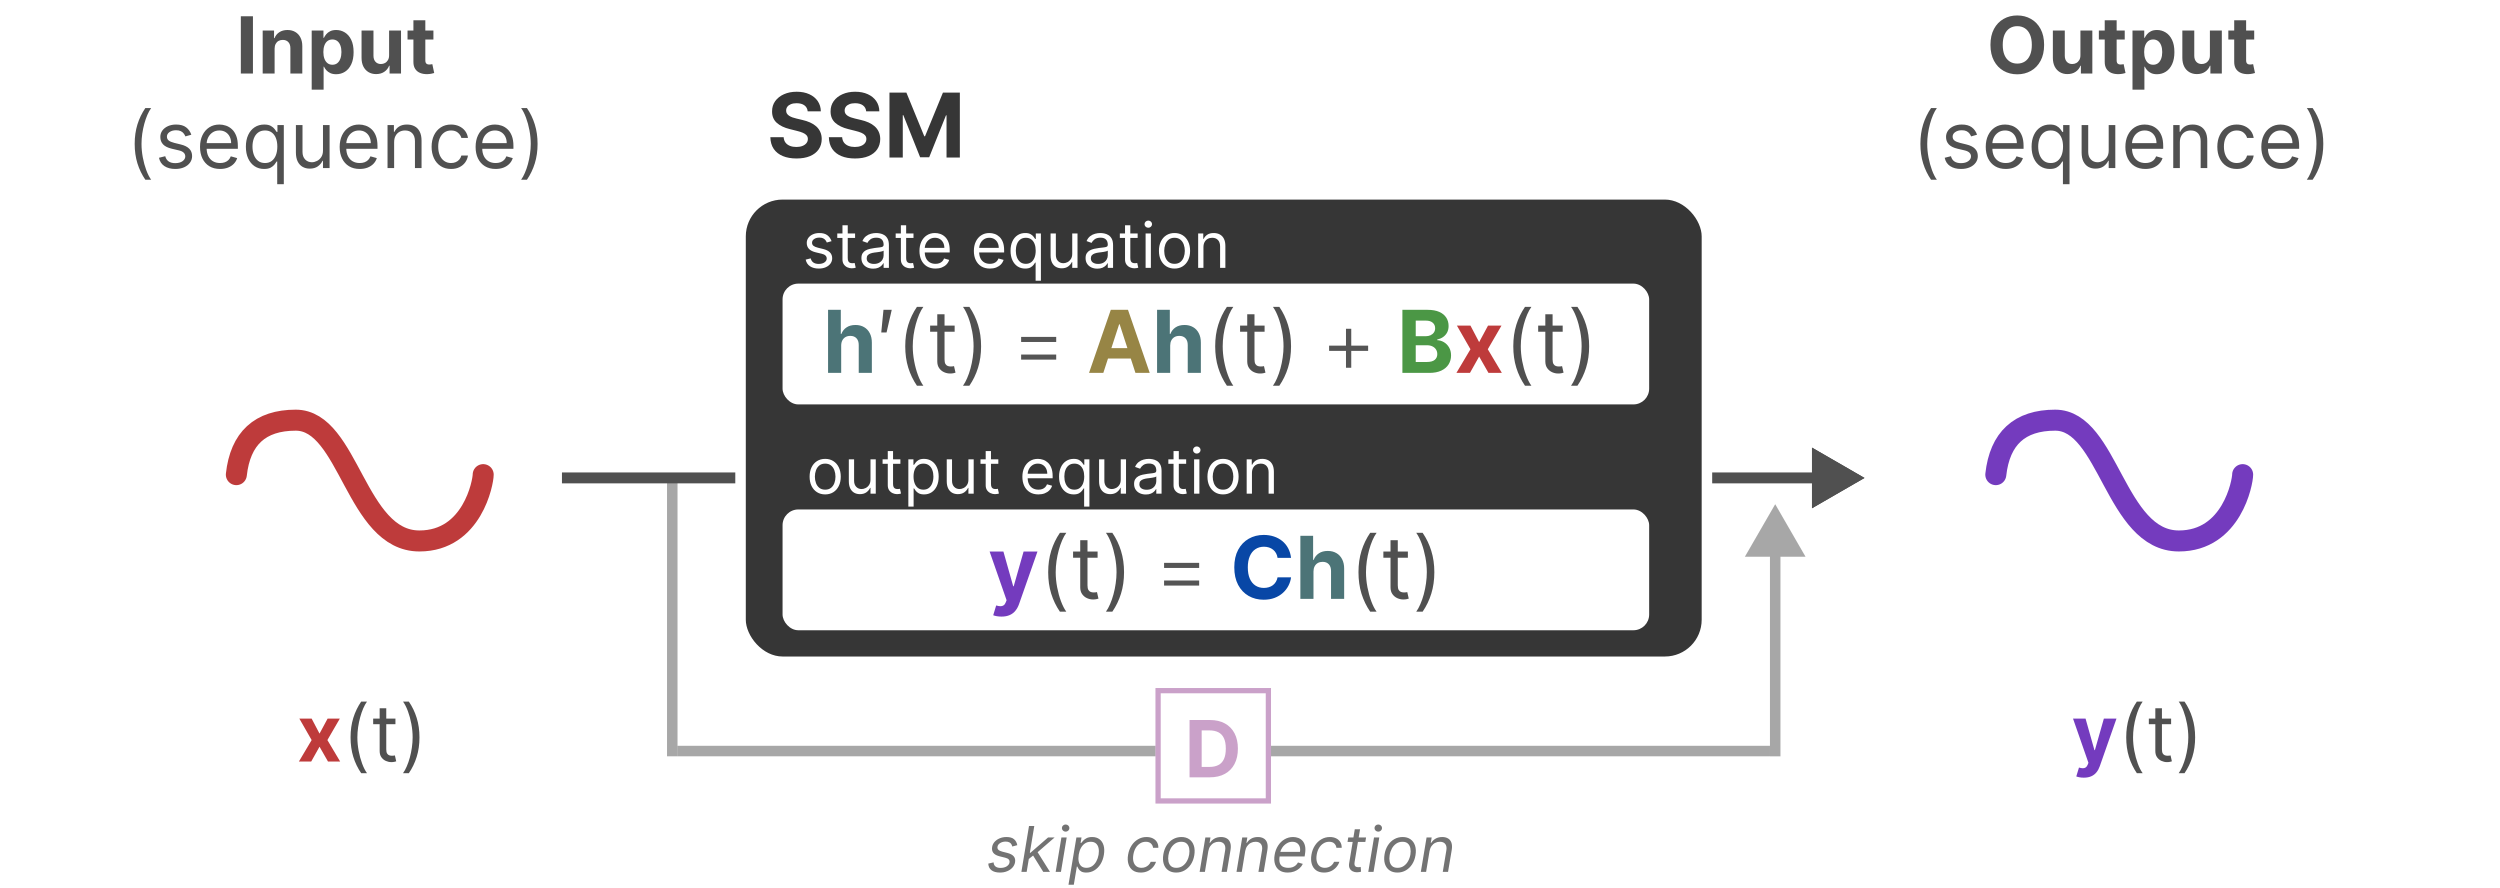 <svg width="476" height="169" viewBox="0 0 476 169" fill="none" xmlns="http://www.w3.org/2000/svg">
<rect width="476" height="169" fill="white"/>
<path d="M355 91L345 85.227V96.773L355 91ZM346 90L107 90V92L346 92V90Z" fill="#505050"/>
<path d="M128 144L128 91" stroke="#505050" stroke-opacity="0.5" stroke-width="2"/>
<path d="M129 143L337 143" stroke="#505050" stroke-opacity="0.5" stroke-width="2"/>
<path d="M338 96L332.226 106L343.774 106L338 96ZM337 105L337 144L339 144L339 105L337 105Z" fill="#505050" fill-opacity="0.5"/>
<path d="M45 90.371C45.764 83.457 49.534 80 56.31 80C66.475 80 67.705 103 79.852 103C89.99 103 92 91.738 92 90.371" stroke="#BE3B3B" stroke-width="4" stroke-linecap="round" stroke-linejoin="round"/>
<path d="M380 90.371C380.764 83.457 384.534 80 391.31 80C401.475 80 402.705 103 414.852 103C424.99 103 427 91.738 427 90.371" stroke="#743BBE" stroke-width="4" stroke-linecap="round" stroke-linejoin="round"/>
<path d="M48.16 3.091V14H45.854V3.091H48.16ZM52.285 9.27V14H50.015V5.818H52.178V7.262H52.274C52.455 6.786 52.759 6.409 53.185 6.132C53.611 5.852 54.128 5.712 54.735 5.712C55.303 5.712 55.798 5.836 56.221 6.085C56.644 6.333 56.972 6.688 57.206 7.15C57.441 7.608 57.558 8.155 57.558 8.79V14H55.289V9.195C55.292 8.695 55.165 8.304 54.905 8.023C54.646 7.739 54.289 7.597 53.835 7.597C53.529 7.597 53.259 7.663 53.025 7.794C52.794 7.926 52.613 8.118 52.482 8.37C52.354 8.618 52.288 8.918 52.285 9.27ZM59.346 17.068V5.818H61.584V7.192H61.685C61.784 6.972 61.928 6.749 62.116 6.521C62.308 6.29 62.557 6.099 62.862 5.946C63.171 5.79 63.555 5.712 64.013 5.712C64.609 5.712 65.16 5.868 65.664 6.18C66.168 6.489 66.571 6.956 66.873 7.581C67.175 8.203 67.326 8.982 67.326 9.92C67.326 10.832 67.178 11.603 66.884 12.232C66.593 12.857 66.195 13.331 65.691 13.654C65.19 13.973 64.629 14.133 64.007 14.133C63.567 14.133 63.192 14.06 62.883 13.915C62.578 13.769 62.328 13.586 62.132 13.366C61.937 13.142 61.788 12.917 61.685 12.69H61.616V17.068H59.346ZM61.568 9.909C61.568 10.396 61.635 10.82 61.77 11.182C61.905 11.544 62.1 11.827 62.356 12.029C62.612 12.228 62.922 12.327 63.288 12.327C63.657 12.327 63.97 12.226 64.226 12.024C64.481 11.818 64.675 11.534 64.806 11.171C64.941 10.806 65.009 10.385 65.009 9.909C65.009 9.437 64.943 9.021 64.812 8.663C64.68 8.304 64.487 8.023 64.231 7.821C63.975 7.619 63.661 7.517 63.288 7.517C62.919 7.517 62.606 7.615 62.351 7.81C62.099 8.006 61.905 8.283 61.77 8.641C61.635 9 61.568 9.423 61.568 9.909ZM74.085 10.516V5.818H76.355V14H74.176V12.514H74.091C73.906 12.993 73.599 13.379 73.169 13.67C72.743 13.961 72.223 14.107 71.609 14.107C71.062 14.107 70.581 13.982 70.165 13.734C69.749 13.485 69.425 13.132 69.19 12.674C68.959 12.216 68.842 11.667 68.839 11.028V5.818H71.108V10.623C71.111 11.106 71.241 11.488 71.497 11.768C71.752 12.049 72.095 12.189 72.525 12.189C72.798 12.189 73.054 12.127 73.292 12.002C73.53 11.875 73.722 11.686 73.867 11.438C74.016 11.189 74.089 10.882 74.085 10.516ZM82.522 5.818V7.523H77.594V5.818H82.522ZM78.713 3.858H80.982V11.486C80.982 11.695 81.014 11.859 81.078 11.976C81.142 12.089 81.231 12.169 81.344 12.216C81.462 12.262 81.597 12.285 81.749 12.285C81.856 12.285 81.962 12.276 82.069 12.258C82.175 12.237 82.257 12.221 82.314 12.21L82.671 13.899C82.557 13.934 82.397 13.975 82.191 14.021C81.985 14.071 81.735 14.101 81.44 14.112C80.893 14.133 80.414 14.06 80.002 13.893C79.594 13.727 79.276 13.467 79.049 13.116C78.821 12.764 78.71 12.32 78.713 11.784V3.858ZM25.644 27.398C25.644 26.055 25.818 24.821 26.166 23.696C26.518 22.566 27.019 21.528 27.669 20.579H28.776C28.521 20.931 28.281 21.364 28.057 21.879C27.837 22.391 27.644 22.953 27.477 23.568C27.31 24.179 27.178 24.811 27.083 25.464C26.99 26.117 26.944 26.762 26.944 27.398C26.944 28.243 27.026 29.101 27.189 29.971C27.352 30.841 27.573 31.648 27.85 32.394C28.127 33.14 28.436 33.747 28.776 34.216H27.669C27.019 33.268 26.518 32.231 26.166 31.105C25.818 29.976 25.644 28.74 25.644 27.398ZM36.427 25.651L35.298 25.97C35.227 25.782 35.122 25.599 34.983 25.422C34.849 25.24 34.664 25.091 34.429 24.974C34.195 24.857 33.895 24.798 33.529 24.798C33.029 24.798 32.611 24.914 32.278 25.145C31.947 25.372 31.782 25.661 31.782 26.013C31.782 26.325 31.896 26.572 32.123 26.753C32.35 26.934 32.705 27.085 33.188 27.206L34.403 27.504C35.134 27.682 35.679 27.953 36.038 28.319C36.397 28.681 36.576 29.148 36.576 29.72C36.576 30.189 36.441 30.608 36.171 30.977C35.905 31.347 35.532 31.638 35.053 31.851C34.573 32.064 34.016 32.17 33.38 32.17C32.546 32.17 31.855 31.989 31.308 31.627C30.761 31.265 30.415 30.736 30.269 30.04L31.462 29.741C31.576 30.182 31.791 30.512 32.107 30.732C32.427 30.952 32.844 31.062 33.359 31.062C33.945 31.062 34.41 30.938 34.754 30.69C35.102 30.438 35.276 30.136 35.276 29.784C35.276 29.5 35.177 29.262 34.978 29.07C34.779 28.875 34.474 28.729 34.062 28.634L32.698 28.314C31.949 28.136 31.399 27.861 31.047 27.488C30.699 27.112 30.525 26.641 30.525 26.077C30.525 25.615 30.655 25.207 30.914 24.852C31.177 24.496 31.534 24.218 31.985 24.015C32.439 23.813 32.954 23.712 33.529 23.712C34.339 23.712 34.975 23.889 35.436 24.244C35.901 24.599 36.232 25.068 36.427 25.651ZM41.899 32.17C41.111 32.17 40.43 31.996 39.859 31.648C39.291 31.297 38.852 30.807 38.543 30.178C38.238 29.546 38.085 28.811 38.085 27.973C38.085 27.135 38.238 26.396 38.543 25.757C38.852 25.114 39.282 24.614 39.832 24.255C40.386 23.893 41.032 23.712 41.771 23.712C42.197 23.712 42.618 23.783 43.033 23.925C43.449 24.067 43.827 24.298 44.168 24.617C44.509 24.933 44.781 25.352 44.983 25.874C45.185 26.396 45.287 27.039 45.287 27.803V28.335H38.98V27.249H44.008C44.008 26.787 43.916 26.375 43.731 26.013C43.55 25.651 43.291 25.365 42.953 25.155C42.62 24.946 42.225 24.841 41.771 24.841C41.27 24.841 40.837 24.965 40.471 25.214C40.109 25.459 39.83 25.778 39.635 26.173C39.44 26.567 39.342 26.989 39.342 27.44V28.165C39.342 28.783 39.449 29.306 39.662 29.736C39.878 30.162 40.178 30.487 40.562 30.711C40.945 30.931 41.391 31.041 41.899 31.041C42.229 31.041 42.527 30.995 42.794 30.903C43.064 30.807 43.296 30.665 43.492 30.477C43.687 30.285 43.838 30.047 43.944 29.763L45.159 30.104C45.031 30.516 44.816 30.878 44.514 31.19C44.212 31.499 43.84 31.741 43.396 31.915C42.952 32.085 42.453 32.17 41.899 32.17ZM52.781 35.068V30.743H52.675C52.582 30.892 52.451 31.08 52.281 31.308C52.11 31.531 51.867 31.732 51.551 31.909C51.235 32.084 50.814 32.17 50.288 32.17C49.607 32.17 49.005 31.998 48.483 31.654C47.961 31.306 47.552 30.816 47.258 30.184C46.963 29.548 46.815 28.797 46.815 27.93C46.815 27.071 46.963 26.325 47.258 25.693C47.552 25.061 47.962 24.573 48.488 24.228C49.014 23.884 49.621 23.712 50.31 23.712C50.842 23.712 51.263 23.8 51.572 23.978C51.885 24.152 52.123 24.351 52.286 24.575C52.453 24.795 52.582 24.976 52.675 25.118H52.824V23.818H54.038V35.068H52.781ZM50.459 31.041C50.963 31.041 51.389 30.91 51.737 30.647C52.085 30.381 52.35 30.013 52.531 29.544C52.712 29.072 52.803 28.527 52.803 27.909C52.803 27.298 52.714 26.764 52.536 26.306C52.359 25.844 52.096 25.485 51.748 25.23C51.4 24.971 50.97 24.841 50.459 24.841C49.926 24.841 49.482 24.978 49.127 25.251C48.776 25.521 48.511 25.889 48.334 26.354C48.16 26.815 48.072 27.334 48.072 27.909C48.072 28.491 48.161 29.021 48.339 29.496C48.52 29.969 48.786 30.345 49.138 30.626C49.493 30.903 49.933 31.041 50.459 31.041ZM61.496 28.655V23.818H62.753V32H61.496V30.615H61.411C61.219 31.03 60.92 31.384 60.516 31.675C60.111 31.963 59.599 32.106 58.982 32.106C58.47 32.106 58.016 31.995 57.618 31.771C57.22 31.544 56.908 31.203 56.68 30.748C56.453 30.29 56.34 29.713 56.34 29.017V23.818H57.597V28.932C57.597 29.528 57.764 30.004 58.097 30.359C58.435 30.715 58.864 30.892 59.386 30.892C59.699 30.892 60.017 30.812 60.34 30.652C60.667 30.492 60.94 30.247 61.16 29.917C61.384 29.587 61.496 29.166 61.496 28.655ZM68.486 32.17C67.697 32.17 67.017 31.996 66.446 31.648C65.877 31.297 65.439 30.807 65.13 30.178C64.825 29.546 64.672 28.811 64.672 27.973C64.672 27.135 64.825 26.396 65.13 25.757C65.439 25.114 65.869 24.614 66.419 24.255C66.973 23.893 67.619 23.712 68.358 23.712C68.784 23.712 69.205 23.783 69.62 23.925C70.036 24.067 70.414 24.298 70.755 24.617C71.096 24.933 71.368 25.352 71.57 25.874C71.772 26.396 71.874 27.039 71.874 27.803V28.335H65.567V27.249H70.595C70.595 26.787 70.503 26.375 70.318 26.013C70.137 25.651 69.878 25.365 69.54 25.155C69.207 24.946 68.812 24.841 68.358 24.841C67.857 24.841 67.424 24.965 67.058 25.214C66.696 25.459 66.417 25.778 66.222 26.173C66.027 26.567 65.929 26.989 65.929 27.44V28.165C65.929 28.783 66.035 29.306 66.249 29.736C66.465 30.162 66.765 30.487 67.149 30.711C67.532 30.931 67.978 31.041 68.486 31.041C68.816 31.041 69.114 30.995 69.381 30.903C69.65 30.807 69.883 30.665 70.078 30.477C70.274 30.285 70.425 30.047 70.531 29.763L71.746 30.104C71.618 30.516 71.403 30.878 71.101 31.19C70.799 31.499 70.426 31.741 69.983 31.915C69.539 32.085 69.04 32.17 68.486 32.17ZM75.043 27.078V32H73.786V23.818H75V25.097H75.107C75.299 24.681 75.59 24.347 75.98 24.095C76.371 23.84 76.875 23.712 77.493 23.712C78.047 23.712 78.532 23.825 78.947 24.053C79.363 24.276 79.686 24.617 79.917 25.075C80.148 25.53 80.263 26.105 80.263 26.801V32H79.006V26.886C79.006 26.244 78.839 25.743 78.505 25.384C78.171 25.022 77.713 24.841 77.131 24.841C76.73 24.841 76.371 24.928 76.055 25.102C75.743 25.276 75.496 25.53 75.315 25.864C75.133 26.197 75.043 26.602 75.043 27.078ZM85.884 32.17C85.117 32.17 84.457 31.989 83.903 31.627C83.349 31.265 82.922 30.766 82.624 30.13C82.326 29.495 82.177 28.768 82.177 27.952C82.177 27.121 82.329 26.387 82.635 25.752C82.944 25.113 83.373 24.614 83.924 24.255C84.478 23.893 85.124 23.712 85.863 23.712C86.438 23.712 86.957 23.818 87.418 24.031C87.88 24.244 88.258 24.543 88.553 24.926C88.847 25.31 89.03 25.757 89.101 26.268H87.844C87.748 25.896 87.535 25.565 87.205 25.278C86.878 24.986 86.438 24.841 85.884 24.841C85.394 24.841 84.964 24.969 84.595 25.224C84.229 25.477 83.943 25.834 83.737 26.295C83.535 26.753 83.434 27.291 83.434 27.909C83.434 28.541 83.533 29.092 83.732 29.56C83.934 30.029 84.219 30.393 84.584 30.652C84.954 30.912 85.387 31.041 85.884 31.041C86.211 31.041 86.507 30.984 86.774 30.871C87.04 30.757 87.266 30.594 87.45 30.381C87.635 30.168 87.766 29.912 87.844 29.614H89.101C89.03 30.097 88.855 30.532 88.574 30.919C88.297 31.302 87.93 31.608 87.472 31.835C87.017 32.059 86.488 32.17 85.884 32.17ZM94.37 32.17C93.581 32.17 92.901 31.996 92.329 31.648C91.761 31.297 91.323 30.807 91.014 30.178C90.708 29.546 90.556 28.811 90.556 27.973C90.556 27.135 90.708 26.396 91.014 25.757C91.323 25.114 91.752 24.614 92.303 24.255C92.857 23.893 93.503 23.712 94.242 23.712C94.668 23.712 95.089 23.783 95.504 23.925C95.92 24.067 96.298 24.298 96.639 24.617C96.98 24.933 97.251 25.352 97.454 25.874C97.656 26.396 97.757 27.039 97.757 27.803V28.335H91.451V27.249H96.479C96.479 26.787 96.387 26.375 96.202 26.013C96.021 25.651 95.762 25.365 95.424 25.155C95.09 24.946 94.696 24.841 94.242 24.841C93.741 24.841 93.308 24.965 92.942 25.214C92.58 25.459 92.301 25.778 92.106 26.173C91.91 26.567 91.813 26.989 91.813 27.44V28.165C91.813 28.783 91.919 29.306 92.132 29.736C92.349 30.162 92.649 30.487 93.032 30.711C93.416 30.931 93.862 31.041 94.37 31.041C94.7 31.041 94.998 30.995 95.264 30.903C95.534 30.807 95.767 30.665 95.962 30.477C96.157 30.285 96.308 30.047 96.415 29.763L97.629 30.104C97.502 30.516 97.287 30.878 96.985 31.19C96.683 31.499 96.31 31.741 95.866 31.915C95.422 32.085 94.924 32.17 94.37 32.17ZM102.354 27.398C102.354 28.74 102.178 29.976 101.827 31.105C101.479 32.231 100.98 33.268 100.33 34.216H99.222C99.478 33.864 99.716 33.431 99.936 32.916C100.16 32.405 100.355 31.844 100.522 31.233C100.689 30.619 100.818 29.985 100.911 29.331C101.007 28.674 101.055 28.03 101.055 27.398C101.055 26.553 100.973 25.695 100.81 24.825C100.646 23.955 100.426 23.147 100.149 22.401C99.872 21.655 99.563 21.048 99.222 20.579H100.33C100.98 21.528 101.479 22.566 101.827 23.696C102.178 24.821 102.354 26.055 102.354 27.398Z" fill="#505050"/>
<path d="M59.336 136.818L60.838 139.679L62.378 136.818H64.705L62.335 140.909L64.769 145H62.452L60.838 142.172L59.251 145H56.907L59.336 140.909L56.992 136.818H59.336Z" fill="#BE3B3B"/>
<path d="M66.746 140.398C66.746 139.055 66.919 137.821 67.267 136.696C67.619 135.566 68.12 134.528 68.77 133.58H69.878C69.622 133.931 69.382 134.364 69.159 134.879C68.938 135.391 68.745 135.953 68.578 136.568C68.411 137.179 68.28 137.811 68.184 138.464C68.091 139.118 68.045 139.762 68.045 140.398C68.045 141.243 68.127 142.1 68.29 142.971C68.454 143.841 68.674 144.648 68.951 145.394C69.228 146.14 69.537 146.747 69.878 147.216H68.77C68.12 146.268 67.619 145.231 67.267 144.105C66.919 142.976 66.746 141.74 66.746 140.398ZM75.291 136.818V137.884H71.051V136.818H75.291ZM72.287 134.858H73.544V142.656C73.544 143.011 73.595 143.278 73.698 143.455C73.805 143.629 73.94 143.746 74.103 143.807C74.27 143.864 74.446 143.892 74.63 143.892C74.769 143.892 74.882 143.885 74.971 143.871C75.06 143.853 75.131 143.839 75.184 143.828L75.44 144.957C75.355 144.989 75.236 145.021 75.083 145.053C74.93 145.089 74.737 145.107 74.502 145.107C74.147 145.107 73.799 145.03 73.459 144.877C73.121 144.725 72.841 144.492 72.617 144.18C72.397 143.867 72.287 143.473 72.287 142.997V134.858ZM79.867 140.398C79.867 141.74 79.691 142.976 79.339 144.105C78.991 145.231 78.492 146.268 77.842 147.216H76.734C76.99 146.864 77.228 146.431 77.448 145.916C77.672 145.405 77.867 144.844 78.034 144.233C78.201 143.619 78.331 142.985 78.423 142.331C78.519 141.674 78.567 141.03 78.567 140.398C78.567 139.553 78.485 138.695 78.322 137.825C78.158 136.955 77.938 136.147 77.661 135.401C77.384 134.656 77.075 134.048 76.734 133.58H77.842C78.492 134.528 78.991 135.566 79.339 136.696C79.691 137.821 79.867 139.055 79.867 140.398Z" fill="#505050"/>
<path d="M396.753 148.068C396.465 148.068 396.195 148.045 395.943 147.999C395.695 147.956 395.489 147.901 395.325 147.834L395.837 146.14C396.103 146.222 396.343 146.266 396.556 146.273C396.772 146.28 396.959 146.23 397.115 146.124C397.275 146.017 397.404 145.836 397.504 145.581L397.637 145.234L394.702 136.818H397.088L398.782 142.827H398.867L400.577 136.818H402.98L399.8 145.884C399.647 146.325 399.439 146.708 399.176 147.035C398.917 147.365 398.589 147.619 398.191 147.797C397.793 147.978 397.314 148.068 396.753 148.068Z" fill="#743BBE"/>
<path d="M404.833 140.398C404.833 139.055 405.007 137.821 405.355 136.696C405.707 135.566 406.208 134.528 406.858 133.58H407.965C407.71 133.931 407.47 134.364 407.246 134.879C407.026 135.391 406.833 135.953 406.666 136.568C406.499 137.179 406.367 137.811 406.272 138.464C406.179 139.118 406.133 139.762 406.133 140.398C406.133 141.243 406.215 142.1 406.378 142.971C406.541 143.841 406.762 144.648 407.039 145.394C407.316 146.14 407.625 146.747 407.965 147.216H406.858C406.208 146.268 405.707 145.231 405.355 144.105C405.007 142.976 404.833 141.74 404.833 140.398ZM413.379 136.818V137.884H409.139V136.818H413.379ZM410.374 134.858H411.632V142.656C411.632 143.011 411.683 143.278 411.786 143.455C411.893 143.629 412.028 143.746 412.191 143.807C412.358 143.864 412.534 143.892 412.718 143.892C412.857 143.892 412.97 143.885 413.059 143.871C413.148 143.853 413.219 143.839 413.272 143.828L413.528 144.957C413.443 144.989 413.324 145.021 413.171 145.053C413.018 145.089 412.825 145.107 412.59 145.107C412.235 145.107 411.887 145.03 411.546 144.877C411.209 144.725 410.928 144.492 410.705 144.18C410.485 143.867 410.374 143.473 410.374 142.997V134.858ZM417.954 140.398C417.954 141.74 417.779 142.976 417.427 144.105C417.079 145.231 416.58 146.268 415.93 147.216H414.822C415.078 146.864 415.316 146.431 415.536 145.916C415.76 145.405 415.955 144.844 416.122 144.233C416.289 143.619 416.419 142.985 416.511 142.331C416.607 141.674 416.655 141.03 416.655 140.398C416.655 139.553 416.573 138.695 416.41 137.825C416.246 136.955 416.026 136.147 415.749 135.401C415.472 134.656 415.163 134.048 414.822 133.58H415.93C416.58 134.528 417.079 135.566 417.427 136.696C417.779 137.821 417.954 139.055 417.954 140.398Z" fill="#505050"/>
<path d="M389.199 8.545C389.199 9.735 388.974 10.747 388.523 11.582C388.075 12.416 387.464 13.054 386.69 13.494C385.92 13.931 385.053 14.149 384.091 14.149C383.121 14.149 382.251 13.929 381.481 13.489C380.71 13.048 380.101 12.411 379.654 11.576C379.206 10.742 378.982 9.732 378.982 8.545C378.982 7.356 379.206 6.344 379.654 5.509C380.101 4.675 380.71 4.039 381.481 3.602C382.251 3.162 383.121 2.942 384.091 2.942C385.053 2.942 385.92 3.162 386.69 3.602C387.464 4.039 388.075 4.675 388.523 5.509C388.974 6.344 389.199 7.356 389.199 8.545ZM386.861 8.545C386.861 7.775 386.745 7.125 386.514 6.596C386.287 6.067 385.966 5.665 385.55 5.392C385.135 5.119 384.648 4.982 384.091 4.982C383.533 4.982 383.047 5.119 382.631 5.392C382.216 5.665 381.893 6.067 381.662 6.596C381.435 7.125 381.321 7.775 381.321 8.545C381.321 9.316 381.435 9.966 381.662 10.495C381.893 11.024 382.216 11.425 382.631 11.699C383.047 11.972 383.533 12.109 384.091 12.109C384.648 12.109 385.135 11.972 385.55 11.699C385.966 11.425 386.287 11.024 386.514 10.495C386.745 9.966 386.861 9.316 386.861 8.545ZM396.112 10.516V5.818H398.381V14H396.202V12.514H396.117C395.932 12.993 395.625 13.379 395.196 13.67C394.769 13.961 394.249 14.107 393.635 14.107C393.088 14.107 392.607 13.982 392.191 13.734C391.776 13.485 391.451 13.132 391.217 12.674C390.986 12.216 390.869 11.667 390.865 11.028V5.818H393.134V10.623C393.138 11.106 393.267 11.488 393.523 11.768C393.779 12.049 394.121 12.189 394.551 12.189C394.825 12.189 395.08 12.127 395.318 12.002C395.556 11.875 395.748 11.686 395.893 11.438C396.043 11.189 396.115 10.882 396.112 10.516ZM404.548 5.818V7.523H399.621V5.818H404.548ZM400.739 3.858H403.009V11.486C403.009 11.695 403.041 11.859 403.104 11.976C403.168 12.089 403.257 12.169 403.371 12.216C403.488 12.262 403.623 12.285 403.776 12.285C403.882 12.285 403.989 12.276 404.095 12.258C404.202 12.237 404.283 12.221 404.34 12.21L404.697 13.899C404.583 13.934 404.424 13.975 404.218 14.021C404.012 14.071 403.761 14.101 403.467 14.112C402.92 14.133 402.44 14.06 402.028 13.893C401.62 13.727 401.302 13.467 401.075 13.116C400.848 12.764 400.736 12.32 400.739 11.784V3.858ZM406.026 17.068V5.818H408.263V7.192H408.365C408.464 6.972 408.608 6.749 408.796 6.521C408.988 6.29 409.236 6.099 409.542 5.946C409.851 5.79 410.234 5.712 410.692 5.712C411.289 5.712 411.839 5.868 412.344 6.18C412.848 6.489 413.251 6.956 413.553 7.581C413.855 8.203 414.006 8.982 414.006 9.92C414.006 10.832 413.858 11.603 413.563 12.232C413.272 12.857 412.875 13.331 412.37 13.654C411.87 13.973 411.308 14.133 410.687 14.133C410.247 14.133 409.872 14.06 409.563 13.915C409.258 13.769 409.007 13.586 408.812 13.366C408.617 13.142 408.468 12.917 408.365 12.69H408.295V17.068H406.026ZM408.247 9.909C408.247 10.396 408.315 10.82 408.45 11.182C408.585 11.544 408.78 11.827 409.036 12.029C409.291 12.228 409.602 12.327 409.968 12.327C410.337 12.327 410.65 12.226 410.905 12.024C411.161 11.818 411.355 11.534 411.486 11.171C411.621 10.806 411.688 10.385 411.688 9.909C411.688 9.437 411.623 9.021 411.491 8.663C411.36 8.304 411.166 8.023 410.911 7.821C410.655 7.619 410.341 7.517 409.968 7.517C409.599 7.517 409.286 7.615 409.03 7.81C408.778 8.006 408.585 8.283 408.45 8.641C408.315 9 408.247 9.423 408.247 9.909ZM420.765 10.516V5.818H423.034V14H420.856V12.514H420.77C420.586 12.993 420.279 13.379 419.849 13.67C419.423 13.961 418.903 14.107 418.288 14.107C417.741 14.107 417.26 13.982 416.845 13.734C416.429 13.485 416.104 13.132 415.87 12.674C415.639 12.216 415.522 11.667 415.518 11.028V5.818H417.788V10.623C417.791 11.106 417.921 11.488 418.176 11.768C418.432 12.049 418.775 12.189 419.204 12.189C419.478 12.189 419.734 12.127 419.971 12.002C420.209 11.875 420.401 11.686 420.547 11.438C420.696 11.189 420.769 10.882 420.765 10.516ZM429.201 5.818V7.523H424.274V5.818H429.201ZM425.393 3.858H427.662V11.486C427.662 11.695 427.694 11.859 427.758 11.976C427.822 12.089 427.91 12.169 428.024 12.216C428.141 12.262 428.276 12.285 428.429 12.285C428.535 12.285 428.642 12.276 428.749 12.258C428.855 12.237 428.937 12.221 428.994 12.21L429.35 13.899C429.237 13.934 429.077 13.975 428.871 14.021C428.665 14.071 428.415 14.101 428.12 14.112C427.573 14.133 427.094 14.06 426.682 13.893C426.273 13.727 425.956 13.467 425.728 13.116C425.501 12.764 425.389 12.32 425.393 11.784V3.858ZM365.644 27.398C365.644 26.055 365.818 24.821 366.166 23.696C366.518 22.566 367.019 21.528 367.669 20.579H368.777C368.521 20.931 368.281 21.364 368.057 21.879C367.837 22.391 367.644 22.953 367.477 23.568C367.31 24.179 367.178 24.811 367.083 25.464C366.99 26.117 366.944 26.762 366.944 27.398C366.944 28.243 367.026 29.101 367.189 29.971C367.352 30.841 367.573 31.648 367.85 32.394C368.127 33.14 368.436 33.747 368.777 34.216H367.669C367.019 33.268 366.518 32.231 366.166 31.105C365.818 29.976 365.644 28.74 365.644 27.398ZM376.427 25.651L375.298 25.97C375.227 25.782 375.122 25.599 374.983 25.422C374.848 25.24 374.664 25.091 374.429 24.974C374.195 24.857 373.895 24.798 373.529 24.798C373.029 24.798 372.611 24.914 372.277 25.145C371.947 25.372 371.782 25.661 371.782 26.013C371.782 26.325 371.896 26.572 372.123 26.753C372.35 26.934 372.705 27.085 373.188 27.206L374.403 27.504C375.134 27.682 375.679 27.953 376.038 28.319C376.397 28.681 376.576 29.148 376.576 29.72C376.576 30.189 376.441 30.608 376.171 30.977C375.905 31.347 375.532 31.638 375.053 31.851C374.573 32.064 374.016 32.17 373.38 32.17C372.546 32.17 371.855 31.989 371.308 31.627C370.761 31.265 370.415 30.736 370.269 30.04L371.462 29.741C371.576 30.182 371.791 30.512 372.107 30.732C372.427 30.952 372.844 31.062 373.359 31.062C373.945 31.062 374.41 30.938 374.754 30.69C375.102 30.438 375.276 30.136 375.276 29.784C375.276 29.5 375.177 29.262 374.978 29.07C374.779 28.875 374.474 28.729 374.062 28.634L372.698 28.314C371.949 28.136 371.399 27.861 371.047 27.488C370.699 27.112 370.525 26.641 370.525 26.077C370.525 25.615 370.655 25.207 370.914 24.852C371.177 24.496 371.534 24.218 371.985 24.015C372.439 23.813 372.954 23.712 373.529 23.712C374.339 23.712 374.975 23.889 375.436 24.244C375.901 24.599 376.232 25.068 376.427 25.651ZM381.899 32.17C381.11 32.17 380.43 31.996 379.859 31.648C379.291 31.297 378.852 30.807 378.543 30.178C378.238 29.546 378.085 28.811 378.085 27.973C378.085 27.135 378.238 26.396 378.543 25.757C378.852 25.114 379.282 24.614 379.832 24.255C380.386 23.893 381.032 23.712 381.771 23.712C382.197 23.712 382.618 23.783 383.033 23.925C383.449 24.067 383.827 24.298 384.168 24.617C384.509 24.933 384.781 25.352 384.983 25.874C385.185 26.396 385.287 27.039 385.287 27.803V28.335H378.98V27.249H384.008C384.008 26.787 383.916 26.375 383.731 26.013C383.55 25.651 383.291 25.365 382.954 25.155C382.62 24.946 382.226 24.841 381.771 24.841C381.27 24.841 380.837 24.965 380.471 25.214C380.109 25.459 379.83 25.778 379.635 26.173C379.44 26.567 379.342 26.989 379.342 27.44V28.165C379.342 28.783 379.449 29.306 379.662 29.736C379.878 30.162 380.178 30.487 380.562 30.711C380.945 30.931 381.391 31.041 381.899 31.041C382.229 31.041 382.527 30.995 382.794 30.903C383.064 30.807 383.296 30.665 383.492 30.477C383.687 30.285 383.838 30.047 383.944 29.763L385.159 30.104C385.031 30.516 384.816 30.878 384.514 31.19C384.212 31.499 383.84 31.741 383.396 31.915C382.952 32.085 382.453 32.17 381.899 32.17ZM392.781 35.068V30.743H392.675C392.582 30.892 392.451 31.08 392.281 31.308C392.11 31.531 391.867 31.732 391.551 31.909C391.235 32.084 390.814 32.17 390.288 32.17C389.607 32.17 389.005 31.998 388.483 31.654C387.961 31.306 387.552 30.816 387.258 30.184C386.963 29.548 386.815 28.797 386.815 27.93C386.815 27.071 386.963 26.325 387.258 25.693C387.552 25.061 387.962 24.573 388.488 24.228C389.014 23.884 389.621 23.712 390.31 23.712C390.842 23.712 391.263 23.8 391.572 23.978C391.885 24.152 392.123 24.351 392.286 24.575C392.453 24.795 392.582 24.976 392.675 25.118H392.824V23.818H394.038V35.068H392.781ZM390.459 31.041C390.963 31.041 391.389 30.91 391.737 30.647C392.085 30.381 392.35 30.013 392.531 29.544C392.712 29.072 392.803 28.527 392.803 27.909C392.803 27.298 392.714 26.764 392.536 26.306C392.359 25.844 392.096 25.485 391.748 25.23C391.4 24.971 390.97 24.841 390.459 24.841C389.926 24.841 389.482 24.978 389.127 25.251C388.776 25.521 388.511 25.889 388.333 26.354C388.159 26.815 388.072 27.334 388.072 27.909C388.072 28.491 388.161 29.021 388.339 29.496C388.52 29.969 388.786 30.345 389.138 30.626C389.493 30.903 389.933 31.041 390.459 31.041ZM401.496 28.655V23.818H402.753V32H401.496V30.615H401.411C401.219 31.03 400.92 31.384 400.516 31.675C400.111 31.963 399.599 32.106 398.982 32.106C398.47 32.106 398.016 31.995 397.618 31.771C397.22 31.544 396.908 31.203 396.68 30.748C396.453 30.29 396.34 29.713 396.34 29.017V23.818H397.597V28.932C397.597 29.528 397.764 30.004 398.097 30.359C398.435 30.715 398.864 30.892 399.386 30.892C399.699 30.892 400.017 30.812 400.34 30.652C400.667 30.492 400.94 30.247 401.16 29.917C401.384 29.587 401.496 29.166 401.496 28.655ZM408.486 32.17C407.697 32.17 407.017 31.996 406.446 31.648C405.877 31.297 405.439 30.807 405.13 30.178C404.825 29.546 404.672 28.811 404.672 27.973C404.672 27.135 404.825 26.396 405.13 25.757C405.439 25.114 405.869 24.614 406.419 24.255C406.973 23.893 407.619 23.712 408.358 23.712C408.784 23.712 409.205 23.783 409.62 23.925C410.036 24.067 410.414 24.298 410.755 24.617C411.096 24.933 411.367 25.352 411.57 25.874C411.772 26.396 411.874 27.039 411.874 27.803V28.335H405.567V27.249H410.595C410.595 26.787 410.503 26.375 410.318 26.013C410.137 25.651 409.878 25.365 409.54 25.155C409.207 24.946 408.812 24.841 408.358 24.841C407.857 24.841 407.424 24.965 407.058 25.214C406.696 25.459 406.417 25.778 406.222 26.173C406.027 26.567 405.929 26.989 405.929 27.44V28.165C405.929 28.783 406.035 29.306 406.249 29.736C406.465 30.162 406.765 30.487 407.149 30.711C407.532 30.931 407.978 31.041 408.486 31.041C408.816 31.041 409.114 30.995 409.381 30.903C409.651 30.807 409.883 30.665 410.078 30.477C410.274 30.285 410.425 30.047 410.531 29.763L411.746 30.104C411.618 30.516 411.403 30.878 411.101 31.19C410.799 31.499 410.426 31.741 409.983 31.915C409.539 32.085 409.04 32.17 408.486 32.17ZM415.043 27.078V32H413.786V23.818H415V25.097H415.107C415.299 24.681 415.59 24.347 415.98 24.095C416.371 23.84 416.875 23.712 417.493 23.712C418.047 23.712 418.532 23.825 418.947 24.053C419.363 24.276 419.686 24.617 419.917 25.075C420.148 25.53 420.263 26.105 420.263 26.801V32H419.006V26.886C419.006 26.244 418.839 25.743 418.505 25.384C418.171 25.022 417.713 24.841 417.131 24.841C416.73 24.841 416.371 24.928 416.055 25.102C415.742 25.276 415.496 25.53 415.315 25.864C415.133 26.197 415.043 26.602 415.043 27.078ZM425.884 32.17C425.117 32.17 424.457 31.989 423.903 31.627C423.349 31.265 422.922 30.766 422.624 30.13C422.326 29.495 422.177 28.768 422.177 27.952C422.177 27.121 422.329 26.387 422.635 25.752C422.944 25.113 423.373 24.614 423.924 24.255C424.478 23.893 425.124 23.712 425.863 23.712C426.438 23.712 426.957 23.818 427.418 24.031C427.88 24.244 428.258 24.543 428.553 24.926C428.848 25.31 429.03 25.757 429.101 26.268H427.844C427.748 25.896 427.535 25.565 427.205 25.278C426.878 24.986 426.438 24.841 425.884 24.841C425.394 24.841 424.964 24.969 424.595 25.224C424.229 25.477 423.943 25.834 423.737 26.295C423.535 26.753 423.434 27.291 423.434 27.909C423.434 28.541 423.533 29.092 423.732 29.56C423.935 30.029 424.219 30.393 424.584 30.652C424.954 30.912 425.387 31.041 425.884 31.041C426.211 31.041 426.507 30.984 426.774 30.871C427.04 30.757 427.265 30.594 427.45 30.381C427.635 30.168 427.766 29.912 427.844 29.614H429.101C429.03 30.097 428.855 30.532 428.574 30.919C428.297 31.302 427.93 31.608 427.471 31.835C427.017 32.059 426.488 32.17 425.884 32.17ZM434.37 32.17C433.581 32.17 432.901 31.996 432.329 31.648C431.761 31.297 431.323 30.807 431.014 30.178C430.708 29.546 430.556 28.811 430.556 27.973C430.556 27.135 430.708 26.396 431.014 25.757C431.323 25.114 431.752 24.614 432.303 24.255C432.857 23.893 433.503 23.712 434.242 23.712C434.668 23.712 435.089 23.783 435.504 23.925C435.92 24.067 436.298 24.298 436.639 24.617C436.98 24.933 437.251 25.352 437.454 25.874C437.656 26.396 437.757 27.039 437.757 27.803V28.335H431.451V27.249H436.479C436.479 26.787 436.387 26.375 436.202 26.013C436.021 25.651 435.762 25.365 435.424 25.155C435.09 24.946 434.696 24.841 434.242 24.841C433.741 24.841 433.308 24.965 432.942 25.214C432.58 25.459 432.301 25.778 432.106 26.173C431.91 26.567 431.813 26.989 431.813 27.44V28.165C431.813 28.783 431.919 29.306 432.132 29.736C432.349 30.162 432.649 30.487 433.033 30.711C433.416 30.931 433.862 31.041 434.37 31.041C434.7 31.041 434.998 30.995 435.264 30.903C435.534 30.807 435.767 30.665 435.962 30.477C436.158 30.285 436.308 30.047 436.415 29.763L437.629 30.104C437.502 30.516 437.287 30.878 436.985 31.19C436.683 31.499 436.31 31.741 435.866 31.915C435.422 32.085 434.924 32.17 434.37 32.17ZM442.354 27.398C442.354 28.74 442.178 29.976 441.827 31.105C441.479 32.231 440.98 33.268 440.33 34.216H439.222C439.478 33.864 439.716 33.431 439.936 32.916C440.16 32.405 440.355 31.844 440.522 31.233C440.689 30.619 440.818 29.985 440.911 29.331C441.007 28.674 441.055 28.03 441.055 27.398C441.055 26.553 440.973 25.695 440.81 24.825C440.646 23.955 440.426 23.147 440.149 22.401C439.872 21.655 439.563 21.048 439.222 20.579H440.33C440.98 21.528 441.479 22.566 441.827 23.696C442.178 24.821 442.354 26.055 442.354 27.398Z" fill="#505050"/>
<rect x="220" y="131" width="22" height="22" fill="white"/>
<rect x="220.5" y="131.5" width="21" height="21" stroke="#974594" stroke-opacity="0.5"/>
<path d="M230.359 148H226.492V137.091H230.391C231.488 137.091 232.433 137.309 233.225 137.746C234.016 138.179 234.625 138.803 235.052 139.616C235.481 140.429 235.696 141.402 235.696 142.535C235.696 143.671 235.481 144.648 235.052 145.464C234.625 146.281 234.013 146.908 233.214 147.345C232.418 147.782 231.467 148 230.359 148ZM228.798 146.024H230.263C230.945 146.024 231.518 145.903 231.983 145.662C232.452 145.417 232.804 145.038 233.038 144.527C233.276 144.012 233.395 143.348 233.395 142.535C233.395 141.729 233.276 141.07 233.038 140.559C232.804 140.047 232.454 139.671 231.989 139.429C231.524 139.188 230.95 139.067 230.268 139.067H228.798V146.024Z" fill="#974594" fill-opacity="0.5"/>
<path d="M355 91L345 85.227V96.773L355 91ZM346 90L107 90V92L346 92V90Z" fill="#505050"/>
<rect x="141" y="37" width="184" height="89" rx="8" fill="#363636" stroke="white" stroke-width="2"/>
<path d="M153.782 21.192C153.733 20.705 153.526 20.327 153.16 20.057C152.794 19.788 152.297 19.653 151.669 19.653C151.242 19.653 150.882 19.713 150.588 19.834C150.294 19.951 150.069 20.113 149.912 20.323C149.759 20.532 149.683 20.77 149.683 21.035C149.674 21.256 149.721 21.45 149.821 21.615C149.926 21.78 150.069 21.923 150.25 22.043C150.431 22.16 150.64 22.263 150.878 22.351C151.115 22.436 151.369 22.508 151.638 22.569L152.749 22.834C153.289 22.955 153.784 23.116 154.234 23.317C154.685 23.518 155.076 23.766 155.406 24.06C155.736 24.354 155.991 24.7 156.172 25.098C156.357 25.496 156.452 25.953 156.456 26.468C156.452 27.225 156.259 27.881 155.876 28.436C155.498 28.988 154.951 29.416 154.234 29.722C153.522 30.024 152.663 30.175 151.657 30.175C150.658 30.175 149.789 30.022 149.049 29.716C148.312 29.41 147.737 28.958 147.322 28.358C146.912 27.754 146.696 27.008 146.676 26.118H149.206C149.234 26.533 149.353 26.879 149.562 27.157C149.775 27.43 150.059 27.637 150.413 27.778C150.771 27.915 151.176 27.984 151.626 27.984C152.069 27.984 152.453 27.919 152.779 27.791C153.109 27.662 153.365 27.483 153.546 27.253C153.727 27.024 153.818 26.76 153.818 26.462C153.818 26.185 153.735 25.951 153.57 25.762C153.409 25.573 153.172 25.412 152.858 25.279C152.548 25.146 152.168 25.026 151.717 24.917L150.371 24.579C149.328 24.325 148.505 23.929 147.902 23.39C147.298 22.85 146.998 22.124 147.002 21.21C146.998 20.462 147.197 19.808 147.6 19.248C148.006 18.689 148.564 18.252 149.272 17.938C149.98 17.624 150.785 17.467 151.687 17.467C152.604 17.467 153.405 17.624 154.089 17.938C154.778 18.252 155.313 18.689 155.695 19.248C156.078 19.808 156.275 20.456 156.287 21.192H153.782ZM164.921 21.192C164.873 20.705 164.666 20.327 164.299 20.057C163.933 19.788 163.436 19.653 162.808 19.653C162.382 19.653 162.022 19.713 161.728 19.834C161.434 19.951 161.209 20.113 161.052 20.323C160.899 20.532 160.822 20.77 160.822 21.035C160.814 21.256 160.86 21.45 160.961 21.615C161.066 21.78 161.209 21.923 161.39 22.043C161.571 22.16 161.78 22.263 162.017 22.351C162.255 22.436 162.508 22.508 162.778 22.569L163.889 22.834C164.428 22.955 164.923 23.116 165.374 23.317C165.825 23.518 166.215 23.766 166.545 24.06C166.875 24.354 167.131 24.7 167.312 25.098C167.497 25.496 167.592 25.953 167.596 26.468C167.592 27.225 167.398 27.881 167.016 28.436C166.638 28.988 166.09 29.416 165.374 29.722C164.662 30.024 163.802 30.175 162.796 30.175C161.798 30.175 160.929 30.022 160.188 29.716C159.452 29.41 158.876 28.958 158.462 28.358C158.051 27.754 157.836 27.008 157.816 26.118H160.345C160.373 26.533 160.492 26.879 160.701 27.157C160.915 27.43 161.198 27.637 161.553 27.778C161.911 27.915 162.315 27.984 162.766 27.984C163.209 27.984 163.593 27.919 163.919 27.791C164.249 27.662 164.505 27.483 164.686 27.253C164.867 27.024 164.957 26.76 164.957 26.462C164.957 26.185 164.875 25.951 164.71 25.762C164.549 25.573 164.312 25.412 163.998 25.279C163.688 25.146 163.307 25.026 162.857 24.917L161.51 24.579C160.468 24.325 159.645 23.929 159.041 23.39C158.438 22.85 158.138 22.124 158.142 21.21C158.138 20.462 158.337 19.808 158.739 19.248C159.146 18.689 159.703 18.252 160.412 17.938C161.12 17.624 161.925 17.467 162.826 17.467C163.744 17.467 164.545 17.624 165.229 17.938C165.917 18.252 166.453 18.689 166.835 19.248C167.217 19.808 167.415 20.456 167.427 21.192H164.921ZM169.354 17.636H172.578L175.982 25.943H176.127L179.532 17.636H182.756V30H180.22V21.953H180.118L176.918 29.94H175.192L171.992 21.923H171.889V30H169.354V17.636Z" fill="#363636"/>
<rect x="149" y="97" width="165" height="23" rx="3" fill="white"/>
<rect x="149" y="54" width="165" height="23" rx="3" fill="white"/>
<path d="M160.161 65.793V71H157.664V58.992H160.091V63.583H160.197C160.4 63.051 160.728 62.635 161.182 62.334C161.635 62.029 162.204 61.877 162.888 61.877C163.513 61.877 164.059 62.013 164.524 62.287C164.993 62.557 165.356 62.946 165.614 63.454C165.876 63.958 166.005 64.562 166.001 65.266V71H163.504V65.711C163.507 65.156 163.367 64.724 163.081 64.415C162.8 64.107 162.405 63.952 161.897 63.952C161.557 63.952 161.256 64.025 160.994 64.169C160.736 64.314 160.533 64.525 160.384 64.802C160.24 65.076 160.165 65.406 160.161 65.793ZM222.804 65.793V71H220.307V58.992H222.734V63.583H222.839C223.043 63.051 223.371 62.635 223.825 62.334C224.278 62.029 224.847 61.877 225.531 61.877C226.156 61.877 226.702 62.013 227.167 62.287C227.636 62.557 227.999 62.946 228.257 63.454C228.519 63.958 228.648 64.562 228.644 65.266V71H226.146V65.711C226.15 65.156 226.01 64.724 225.724 64.415C225.443 64.107 225.048 63.952 224.54 63.952C224.2 63.952 223.899 64.025 223.637 64.169C223.379 64.314 223.176 64.525 223.027 64.802C222.882 65.076 222.808 65.406 222.804 65.793Z" fill="#4C7477"/>
<path d="M167.791 63.307L168.213 58.992H169.785L168.8 63.307H167.791ZM172.357 65.934C172.357 64.457 172.549 63.098 172.932 61.859C173.319 60.616 173.87 59.473 174.585 58.429H175.805C175.523 58.816 175.26 59.293 175.013 59.86C174.771 60.422 174.558 61.042 174.374 61.718C174.191 62.391 174.046 63.086 173.94 63.806C173.839 64.525 173.788 65.234 173.788 65.934C173.788 66.864 173.878 67.808 174.058 68.766C174.237 69.724 174.48 70.613 174.785 71.434C175.09 72.255 175.43 72.923 175.805 73.439H174.585C173.87 72.395 173.319 71.254 172.932 70.015C172.549 68.772 172.357 67.412 172.357 65.934ZM181.764 61.994V63.166H177.096V61.994H181.764ZM178.457 59.836H179.84V68.42C179.84 68.811 179.897 69.104 180.01 69.3C180.128 69.491 180.276 69.62 180.456 69.687C180.64 69.749 180.833 69.78 181.037 69.78C181.189 69.78 181.314 69.773 181.412 69.757C181.51 69.737 181.588 69.722 181.646 69.71L181.928 70.953C181.834 70.988 181.703 71.023 181.535 71.059C181.367 71.098 181.154 71.117 180.896 71.117C180.505 71.117 180.122 71.033 179.747 70.865C179.375 70.697 179.066 70.441 178.82 70.097C178.578 69.753 178.457 69.319 178.457 68.795V59.836ZM186.8 65.934C186.8 67.412 186.607 68.772 186.22 70.015C185.837 71.254 185.287 72.395 184.572 73.439H183.353C183.634 73.052 183.896 72.575 184.138 72.008C184.385 71.446 184.6 70.828 184.783 70.156C184.967 69.479 185.11 68.782 185.211 68.062C185.317 67.339 185.37 66.63 185.37 65.934C185.37 65.004 185.28 64.06 185.1 63.102C184.92 62.144 184.678 61.255 184.373 60.434C184.068 59.613 183.728 58.945 183.353 58.429H184.572C185.287 59.473 185.837 60.616 186.22 61.859C186.607 63.098 186.8 64.457 186.8 65.934ZM231.372 65.934C231.372 64.457 231.564 63.098 231.947 61.859C232.334 60.616 232.885 59.473 233.6 58.429H234.82C234.538 58.816 234.275 59.293 234.028 59.86C233.786 60.422 233.573 61.042 233.389 61.718C233.205 62.391 233.061 63.086 232.955 63.806C232.854 64.525 232.803 65.234 232.803 65.934C232.803 66.864 232.893 67.808 233.073 68.766C233.252 69.724 233.495 70.613 233.8 71.434C234.105 72.255 234.445 72.923 234.82 73.439H233.6C232.885 72.395 232.334 71.254 231.947 70.015C231.564 68.772 231.372 67.412 231.372 65.934ZM240.779 61.994V63.166H236.111V61.994H240.779ZM237.472 59.836H238.855V68.42C238.855 68.811 238.912 69.104 239.025 69.3C239.143 69.491 239.291 69.62 239.471 69.687C239.655 69.749 239.848 69.78 240.051 69.78C240.204 69.78 240.329 69.773 240.427 69.757C240.524 69.737 240.603 69.722 240.661 69.71L240.943 70.953C240.849 70.988 240.718 71.023 240.55 71.059C240.382 71.098 240.169 71.117 239.911 71.117C239.52 71.117 239.137 71.033 238.762 70.865C238.39 70.697 238.081 70.441 237.835 70.097C237.593 69.753 237.472 69.319 237.472 68.795V59.836ZM245.815 65.934C245.815 67.412 245.622 68.772 245.235 70.015C244.852 71.254 244.302 72.395 243.587 73.439H242.367C242.649 73.052 242.911 72.575 243.153 72.008C243.399 71.446 243.614 70.828 243.798 70.156C243.982 69.479 244.125 68.782 244.226 68.062C244.332 67.339 244.384 66.63 244.384 65.934C244.384 65.004 244.295 64.06 244.115 63.102C243.935 62.144 243.693 61.255 243.388 60.434C243.083 59.613 242.743 58.945 242.367 58.429H243.587C244.302 59.473 244.852 60.616 245.235 61.859C245.622 63.098 245.815 64.457 245.815 65.934ZM288.13 65.934C288.13 64.457 288.321 63.098 288.704 61.859C289.091 60.616 289.642 59.473 290.358 58.429H291.577C291.296 58.816 291.032 59.293 290.786 59.86C290.543 60.422 290.33 61.042 290.147 61.718C289.963 62.391 289.818 63.086 289.713 63.806C289.611 64.525 289.56 65.234 289.56 65.934C289.56 66.864 289.65 67.808 289.83 68.766C290.01 69.724 290.252 70.613 290.557 71.434C290.862 72.255 291.202 72.923 291.577 73.439H290.358C289.642 72.395 289.091 71.254 288.704 70.015C288.321 68.772 288.13 67.412 288.13 65.934ZM297.536 61.994V63.166H292.869V61.994H297.536ZM294.229 59.836H295.613V68.42C295.613 68.811 295.67 69.104 295.783 69.3C295.9 69.491 296.049 69.62 296.228 69.687C296.412 69.749 296.606 69.78 296.809 69.78C296.961 69.78 297.087 69.773 297.184 69.757C297.282 69.737 297.36 69.722 297.419 69.71L297.7 70.953C297.606 70.988 297.475 71.023 297.307 71.059C297.139 71.098 296.926 71.117 296.668 71.117C296.277 71.117 295.894 71.033 295.519 70.865C295.148 70.697 294.839 70.441 294.593 70.097C294.35 69.753 294.229 69.319 294.229 68.795V59.836ZM302.573 65.934C302.573 67.412 302.379 68.772 301.992 70.015C301.609 71.254 301.06 72.395 300.345 73.439H299.125C299.406 73.052 299.668 72.575 299.911 72.008C300.157 71.446 300.372 70.828 300.556 70.156C300.739 69.479 300.882 68.782 300.984 68.062C301.089 67.339 301.142 66.63 301.142 65.934C301.142 65.004 301.052 64.06 300.872 63.102C300.692 62.144 300.45 61.255 300.145 60.434C299.84 59.613 299.5 58.945 299.125 58.429H300.345C301.06 59.473 301.609 60.616 301.992 61.859C302.379 63.098 302.573 64.457 302.573 65.934Z" fill="#505050"/>
<path d="M194.423 65.113V64.146H201.101V65.113H194.423ZM194.423 68.473V67.505H201.101V68.473H194.423ZM256.275 70.021V62.598H257.278V70.021H256.275ZM253.062 66.808V65.811H260.491V66.808H253.062Z" fill="#555555"/>
<path d="M210.072 71H207.351L211.497 58.992H214.769L218.908 71H216.187L213.18 61.736H213.086L210.072 71ZM209.902 66.28H216.328V68.262H209.902V66.28Z" fill="#978545"/>
<path d="M267.017 71V58.992H271.825C272.709 58.992 273.445 59.123 274.036 59.385C274.626 59.647 275.07 60.01 275.367 60.475C275.664 60.937 275.812 61.468 275.812 62.07C275.812 62.539 275.718 62.952 275.531 63.307C275.343 63.659 275.085 63.948 274.757 64.175C274.432 64.398 274.061 64.556 273.643 64.65V64.767C274.1 64.787 274.528 64.916 274.927 65.154C275.329 65.393 275.656 65.727 275.906 66.157C276.156 66.583 276.281 67.091 276.281 67.681C276.281 68.319 276.123 68.887 275.806 69.388C275.494 69.884 275.03 70.277 274.417 70.566C273.803 70.855 273.047 71 272.148 71H267.017ZM269.556 68.924H271.626C272.333 68.924 272.849 68.79 273.174 68.52C273.498 68.246 273.66 67.883 273.66 67.429C273.66 67.097 273.58 66.804 273.42 66.55C273.26 66.296 273.031 66.096 272.734 65.952C272.441 65.807 272.091 65.735 271.684 65.735H269.556V68.924ZM269.556 64.017H271.438C271.786 64.017 272.095 63.956 272.365 63.835C272.638 63.71 272.853 63.534 273.01 63.307C273.17 63.081 273.25 62.809 273.25 62.492C273.25 62.058 273.096 61.709 272.787 61.443C272.482 61.177 272.048 61.044 271.485 61.044H269.556V64.017Z" fill="#4B9745"/>
<path d="M279.974 61.994L281.627 65.142L283.322 61.994H285.884L283.275 66.497L285.954 71H283.404L281.627 67.886L279.88 71H277.3L279.974 66.497L277.394 61.994H279.974Z" fill="#BE3B3B"/>
<path d="M190.681 117.4C190.364 117.4 190.067 117.374 189.789 117.324C189.516 117.277 189.289 117.216 189.109 117.142L189.672 115.277C189.965 115.367 190.229 115.416 190.464 115.424C190.702 115.432 190.907 115.377 191.079 115.26C191.255 115.142 191.398 114.943 191.507 114.662L191.654 114.281L188.423 105.016H191.05L192.915 111.63H193.008L194.891 105.016H197.535L194.034 114.996C193.866 115.481 193.638 115.903 193.348 116.262C193.063 116.626 192.702 116.905 192.264 117.101C191.826 117.3 191.298 117.4 190.681 117.4Z" fill="#743BBE"/>
<path d="M199.575 108.957C199.575 107.479 199.767 106.121 200.15 104.882C200.537 103.639 201.088 102.495 201.803 101.451H203.023C202.742 101.838 202.478 102.315 202.231 102.882C201.989 103.445 201.776 104.065 201.592 104.741C201.409 105.413 201.264 106.109 201.158 106.828C201.057 107.547 201.006 108.257 201.006 108.957C201.006 109.887 201.096 110.831 201.276 111.789C201.456 112.746 201.698 113.636 202.003 114.456C202.308 115.277 202.648 115.946 203.023 116.462H201.803C201.088 115.418 200.537 114.277 200.15 113.038C199.767 111.794 199.575 110.434 199.575 108.957ZM208.982 105.016V106.189H204.314V105.016H208.982ZM205.675 102.859H207.059V111.443C207.059 111.834 207.115 112.127 207.229 112.322C207.346 112.514 207.494 112.643 207.674 112.709C207.858 112.772 208.051 112.803 208.255 112.803C208.407 112.803 208.532 112.795 208.63 112.78C208.728 112.76 208.806 112.744 208.864 112.733L209.146 113.976C209.052 114.011 208.921 114.046 208.753 114.081C208.585 114.12 208.372 114.14 208.114 114.14C207.723 114.14 207.34 114.056 206.965 113.888C206.593 113.72 206.285 113.464 206.038 113.12C205.796 112.776 205.675 112.342 205.675 111.818V102.859ZM214.018 108.957C214.018 110.434 213.825 111.794 213.438 113.038C213.055 114.277 212.506 115.418 211.79 116.462H210.571C210.852 116.075 211.114 115.598 211.356 115.031C211.603 114.468 211.818 113.851 212.001 113.178C212.185 112.502 212.328 111.804 212.429 111.085C212.535 110.362 212.588 109.652 212.588 108.957C212.588 108.026 212.498 107.082 212.318 106.125C212.138 105.167 211.896 104.278 211.591 103.457C211.286 102.636 210.946 101.967 210.571 101.451H211.79C212.506 102.495 213.055 103.639 213.438 104.882C213.825 106.121 214.018 107.479 214.018 108.957ZM258.655 108.957C258.655 107.479 258.846 106.121 259.229 104.882C259.616 103.639 260.168 102.495 260.883 101.451H262.102C261.821 101.838 261.557 102.315 261.311 102.882C261.069 103.445 260.856 104.065 260.672 104.741C260.488 105.413 260.343 106.109 260.238 106.828C260.136 107.547 260.085 108.257 260.085 108.957C260.085 109.887 260.175 110.831 260.355 111.789C260.535 112.746 260.777 113.636 261.082 114.456C261.387 115.277 261.727 115.946 262.102 116.462H260.883C260.168 115.418 259.616 114.277 259.229 113.038C258.846 111.794 258.655 110.434 258.655 108.957ZM268.061 105.016V106.189H263.394V105.016H268.061ZM264.754 102.859H266.138V111.443C266.138 111.834 266.195 112.127 266.308 112.322C266.425 112.514 266.574 112.643 266.754 112.709C266.937 112.772 267.131 112.803 267.334 112.803C267.486 112.803 267.612 112.795 267.709 112.78C267.807 112.76 267.885 112.744 267.944 112.733L268.225 113.976C268.131 114.011 268.001 114.046 267.832 114.081C267.664 114.12 267.451 114.14 267.193 114.14C266.802 114.14 266.419 114.056 266.044 113.888C265.673 113.72 265.364 113.464 265.118 113.12C264.875 112.776 264.754 112.342 264.754 111.818V102.859ZM273.098 108.957C273.098 110.434 272.904 111.794 272.517 113.038C272.134 114.277 271.585 115.418 270.87 116.462H269.65C269.932 116.075 270.193 115.598 270.436 115.031C270.682 114.468 270.897 113.851 271.081 113.178C271.264 112.502 271.407 111.804 271.509 111.085C271.614 110.362 271.667 109.652 271.667 108.957C271.667 108.026 271.577 107.082 271.397 106.125C271.218 105.167 270.975 104.278 270.67 103.457C270.365 102.636 270.025 101.967 269.65 101.451H270.87C271.585 102.495 272.134 103.639 272.517 104.882C272.904 106.121 273.098 107.479 273.098 108.957Z" fill="#505050"/>
<path d="M221.641 108.136V107.168H228.319V108.136H221.641ZM221.641 111.495V110.528H228.319V111.495H221.641Z" fill="#555555"/>
<path d="M245.815 106.218H243.247C243.2 105.886 243.105 105.591 242.96 105.333C242.815 105.071 242.63 104.848 242.403 104.665C242.176 104.481 241.914 104.34 241.617 104.242C241.324 104.145 241.006 104.096 240.662 104.096C240.04 104.096 239.499 104.25 239.037 104.559C238.576 104.864 238.218 105.31 237.964 105.896C237.71 106.478 237.583 107.186 237.583 108.018C237.583 108.875 237.71 109.594 237.964 110.176C238.222 110.759 238.582 111.198 239.043 111.495C239.504 111.793 240.038 111.941 240.644 111.941C240.984 111.941 241.299 111.896 241.588 111.806C241.881 111.716 242.141 111.585 242.368 111.413C242.594 111.237 242.782 111.024 242.931 110.774C243.083 110.524 243.189 110.239 243.247 109.918L245.815 109.93C245.749 110.481 245.583 111.013 245.317 111.525C245.055 112.033 244.701 112.488 244.256 112.891C243.814 113.29 243.286 113.606 242.673 113.841C242.063 114.071 241.373 114.187 240.603 114.187C239.532 114.187 238.574 113.944 237.73 113.46C236.889 112.975 236.225 112.273 235.736 111.355C235.252 110.436 235.009 109.324 235.009 108.018C235.009 106.709 235.255 105.595 235.748 104.676C236.241 103.758 236.909 103.058 237.753 102.577C238.598 102.093 239.547 101.85 240.603 101.85C241.299 101.85 241.944 101.948 242.538 102.143C243.136 102.339 243.666 102.624 244.127 102.999C244.588 103.371 244.963 103.826 245.253 104.366C245.546 104.905 245.733 105.523 245.815 106.218Z" fill="#0847A6"/>
<path d="M250.087 108.816V114.023H247.589V102.014H250.017V106.605H250.122C250.325 106.074 250.654 105.657 251.107 105.356C251.561 105.052 252.129 104.899 252.813 104.899C253.439 104.899 253.984 105.036 254.449 105.31C254.918 105.579 255.282 105.968 255.54 106.476C255.802 106.981 255.931 107.585 255.927 108.288V114.023H253.429V108.734C253.433 108.179 253.292 107.747 253.007 107.438C252.725 107.129 252.331 106.975 251.822 106.975C251.482 106.975 251.181 107.047 250.92 107.192C250.662 107.336 250.458 107.547 250.31 107.825C250.165 108.099 250.091 108.429 250.087 108.816Z" fill="#4C7477"/>
<path d="M157.115 94.136C156.524 94.136 156.005 93.996 155.559 93.715C155.116 93.433 154.77 93.04 154.52 92.534C154.272 92.028 154.149 91.438 154.149 90.761C154.149 90.079 154.272 89.484 154.52 88.976C154.77 88.467 155.116 88.072 155.559 87.791C156.005 87.51 156.524 87.369 157.115 87.369C157.706 87.369 158.223 87.51 158.666 87.791C159.112 88.072 159.458 88.467 159.706 88.976C159.956 89.484 160.081 90.079 160.081 90.761C160.081 91.438 159.956 92.028 159.706 92.534C159.458 93.04 159.112 93.433 158.666 93.715C158.223 93.996 157.706 94.136 157.115 94.136ZM157.115 93.233C157.564 93.233 157.933 93.118 158.223 92.888C158.512 92.658 158.727 92.355 158.866 91.98C159.005 91.605 159.075 91.199 159.075 90.761C159.075 90.324 159.005 89.916 158.866 89.538C158.727 89.16 158.512 88.855 158.223 88.622C157.933 88.389 157.564 88.273 157.115 88.273C156.666 88.273 156.297 88.389 156.007 88.622C155.717 88.855 155.502 89.16 155.363 89.538C155.224 89.916 155.154 90.324 155.154 90.761C155.154 91.199 155.224 91.605 155.363 91.98C155.502 92.355 155.717 92.658 156.007 92.888C156.297 93.118 156.666 93.233 157.115 93.233ZM165.741 91.324V87.454H166.746V94H165.741V92.892H165.673C165.519 93.224 165.281 93.507 164.957 93.74C164.633 93.97 164.224 94.085 163.729 94.085C163.32 94.085 162.957 93.996 162.638 93.817C162.32 93.635 162.07 93.362 161.888 92.999C161.707 92.632 161.616 92.171 161.616 91.614V87.454H162.621V91.546C162.621 92.023 162.755 92.403 163.022 92.688C163.292 92.972 163.636 93.114 164.053 93.114C164.303 93.114 164.558 93.05 164.816 92.922C165.077 92.794 165.296 92.598 165.472 92.334C165.651 92.07 165.741 91.733 165.741 91.324ZM171.435 87.454V88.307H168.043V87.454H171.435ZM169.032 85.886H170.037V92.125C170.037 92.409 170.078 92.622 170.161 92.764C170.246 92.903 170.354 92.997 170.485 93.046C170.618 93.091 170.759 93.114 170.907 93.114C171.017 93.114 171.108 93.108 171.179 93.097C171.25 93.082 171.307 93.071 171.35 93.062L171.554 93.966C171.486 93.992 171.391 94.017 171.269 94.043C171.147 94.071 170.992 94.085 170.804 94.085C170.52 94.085 170.242 94.024 169.969 93.902C169.699 93.78 169.475 93.594 169.296 93.344C169.12 93.094 169.032 92.778 169.032 92.398V85.886ZM172.948 96.454V87.454H173.919V88.494H174.039C174.113 88.381 174.215 88.236 174.346 88.06C174.479 87.881 174.669 87.722 174.917 87.582C175.167 87.44 175.505 87.369 175.931 87.369C176.482 87.369 176.968 87.507 177.388 87.783C177.809 88.058 178.137 88.449 178.373 88.954C178.608 89.46 178.726 90.057 178.726 90.744C178.726 91.438 178.608 92.038 178.373 92.547C178.137 93.053 177.81 93.445 177.392 93.723C176.975 93.999 176.493 94.136 175.948 94.136C175.527 94.136 175.191 94.067 174.938 93.928C174.685 93.785 174.49 93.625 174.354 93.446C174.218 93.264 174.113 93.114 174.039 92.994H173.953V96.454H172.948ZM173.936 90.727C173.936 91.222 174.009 91.658 174.154 92.035C174.299 92.41 174.51 92.704 174.789 92.918C175.067 93.128 175.408 93.233 175.811 93.233C176.232 93.233 176.583 93.122 176.864 92.901C177.148 92.676 177.361 92.375 177.503 91.997C177.648 91.617 177.721 91.193 177.721 90.727C177.721 90.267 177.65 89.852 177.507 89.483C177.368 89.111 177.157 88.817 176.873 88.601C176.591 88.382 176.238 88.273 175.811 88.273C175.402 88.273 175.059 88.376 174.78 88.584C174.502 88.788 174.292 89.075 174.15 89.445C174.007 89.811 173.936 90.239 173.936 90.727ZM184.385 91.324V87.454H185.391V94H184.385V92.892H184.317C184.164 93.224 183.925 93.507 183.601 93.74C183.277 93.97 182.868 94.085 182.374 94.085C181.965 94.085 181.601 93.996 181.283 93.817C180.965 93.635 180.715 93.362 180.533 92.999C180.351 92.632 180.26 92.171 180.26 91.614V87.454H181.266V91.546C181.266 92.023 181.4 92.403 181.667 92.688C181.936 92.972 182.28 93.114 182.698 93.114C182.948 93.114 183.202 93.05 183.461 92.922C183.722 92.794 183.941 92.598 184.117 92.334C184.296 92.07 184.385 91.733 184.385 91.324ZM190.08 87.454V88.307H186.688V87.454H190.08ZM187.676 85.886H188.682V92.125C188.682 92.409 188.723 92.622 188.805 92.764C188.891 92.903 188.999 92.997 189.129 93.046C189.263 93.091 189.403 93.114 189.551 93.114C189.662 93.114 189.753 93.108 189.824 93.097C189.895 93.082 189.952 93.071 189.994 93.062L190.199 93.966C190.131 93.992 190.036 94.017 189.913 94.043C189.791 94.071 189.636 94.085 189.449 94.085C189.165 94.085 188.886 94.024 188.614 93.902C188.344 93.78 188.119 93.594 187.94 93.344C187.764 93.094 187.676 92.778 187.676 92.398V85.886ZM197.712 94.136C197.081 94.136 196.537 93.997 196.08 93.719C195.625 93.438 195.274 93.046 195.027 92.543C194.783 92.037 194.661 91.449 194.661 90.778C194.661 90.108 194.783 89.517 195.027 89.006C195.274 88.492 195.618 88.091 196.058 87.804C196.501 87.514 197.018 87.369 197.609 87.369C197.95 87.369 198.287 87.426 198.619 87.54C198.952 87.653 199.254 87.838 199.527 88.094C199.8 88.347 200.017 88.682 200.179 89.099C200.341 89.517 200.422 90.031 200.422 90.642V91.068H195.376V90.199H199.399C199.399 89.829 199.325 89.5 199.178 89.21C199.033 88.921 198.825 88.692 198.555 88.524C198.288 88.356 197.973 88.273 197.609 88.273C197.209 88.273 196.862 88.372 196.57 88.571C196.28 88.767 196.057 89.023 195.901 89.338C195.744 89.653 195.666 89.992 195.666 90.352V90.932C195.666 91.426 195.751 91.845 195.922 92.189C196.095 92.53 196.335 92.79 196.642 92.969C196.949 93.145 197.305 93.233 197.712 93.233C197.976 93.233 198.214 93.196 198.428 93.122C198.643 93.046 198.83 92.932 198.986 92.781C199.142 92.628 199.263 92.438 199.348 92.21L200.32 92.483C200.217 92.812 200.045 93.102 199.804 93.352C199.563 93.599 199.264 93.793 198.909 93.932C198.554 94.068 198.155 94.136 197.712 94.136ZM206.418 96.454V92.994H206.332C206.259 93.114 206.153 93.264 206.017 93.446C205.881 93.625 205.686 93.785 205.433 93.928C205.18 94.067 204.844 94.136 204.423 94.136C203.878 94.136 203.396 93.999 202.979 93.723C202.561 93.445 202.234 93.053 201.999 92.547C201.763 92.038 201.645 91.438 201.645 90.744C201.645 90.057 201.763 89.46 201.999 88.954C202.234 88.449 202.563 88.058 202.983 87.783C203.403 87.507 203.889 87.369 204.44 87.369C204.866 87.369 205.203 87.44 205.45 87.582C205.7 87.722 205.891 87.881 206.021 88.06C206.155 88.236 206.259 88.381 206.332 88.494H206.452V87.454H207.423V96.454H206.418ZM204.56 93.233C204.963 93.233 205.304 93.128 205.582 92.918C205.861 92.704 206.072 92.41 206.217 92.035C206.362 91.658 206.435 91.222 206.435 90.727C206.435 90.239 206.364 89.811 206.222 89.445C206.08 89.075 205.869 88.788 205.591 88.584C205.313 88.376 204.969 88.273 204.56 88.273C204.134 88.273 203.778 88.382 203.494 88.601C203.213 88.817 203.001 89.111 202.859 89.483C202.72 89.852 202.651 90.267 202.651 90.727C202.651 91.193 202.722 91.617 202.864 91.997C203.009 92.375 203.222 92.676 203.503 92.901C203.787 93.122 204.139 93.233 204.56 93.233ZM213.389 91.324V87.454H214.395V94H213.389V92.892H213.321C213.168 93.224 212.929 93.507 212.605 93.74C212.281 93.97 211.872 94.085 211.378 94.085C210.969 94.085 210.605 93.996 210.287 93.817C209.969 93.635 209.719 93.362 209.537 92.999C209.355 92.632 209.264 92.171 209.264 91.614V87.454H210.27V91.546C210.27 92.023 210.403 92.403 210.67 92.688C210.94 92.972 211.284 93.114 211.702 93.114C211.952 93.114 212.206 93.05 212.464 92.922C212.726 92.794 212.945 92.598 213.121 92.334C213.3 92.07 213.389 91.733 213.389 91.324ZM218.163 94.153C217.748 94.153 217.372 94.075 217.034 93.919C216.696 93.76 216.427 93.531 216.228 93.233C216.029 92.932 215.93 92.568 215.93 92.142C215.93 91.767 216.004 91.463 216.152 91.23C216.299 90.994 216.497 90.81 216.744 90.676C216.991 90.543 217.264 90.443 217.562 90.378C217.863 90.31 218.166 90.256 218.47 90.216C218.868 90.165 219.19 90.126 219.437 90.101C219.687 90.072 219.869 90.026 219.983 89.96C220.099 89.895 220.157 89.781 220.157 89.619V89.585C220.157 89.165 220.042 88.838 219.812 88.605C219.585 88.372 219.24 88.256 218.777 88.256C218.297 88.256 217.92 88.361 217.647 88.571C217.375 88.781 217.183 89.006 217.072 89.244L216.118 88.903C216.288 88.506 216.515 88.196 216.799 87.974C217.086 87.75 217.399 87.594 217.737 87.506C218.078 87.415 218.413 87.369 218.743 87.369C218.953 87.369 219.194 87.395 219.467 87.446C219.743 87.494 220.008 87.595 220.264 87.749C220.522 87.902 220.737 88.133 220.907 88.443C221.078 88.753 221.163 89.168 221.163 89.688V94H220.157V93.114H220.106C220.038 93.256 219.924 93.408 219.765 93.57C219.606 93.731 219.395 93.869 219.13 93.983C218.866 94.097 218.544 94.153 218.163 94.153ZM218.316 93.25C218.714 93.25 219.049 93.172 219.322 93.016C219.598 92.859 219.805 92.658 219.944 92.41C220.086 92.163 220.157 91.903 220.157 91.631V90.71C220.115 90.761 220.021 90.808 219.876 90.851C219.734 90.891 219.569 90.926 219.382 90.957C219.197 90.986 219.017 91.011 218.841 91.034C218.667 91.054 218.527 91.071 218.419 91.085C218.157 91.119 217.913 91.175 217.686 91.251C217.461 91.325 217.279 91.438 217.14 91.588C217.004 91.736 216.936 91.938 216.936 92.193C216.936 92.543 217.065 92.807 217.324 92.986C217.585 93.162 217.916 93.25 218.316 93.25ZM225.845 87.454V88.307H222.453V87.454H225.845ZM223.442 85.886H224.447V92.125C224.447 92.409 224.489 92.622 224.571 92.764C224.656 92.903 224.764 92.997 224.895 93.046C225.028 93.091 225.169 93.114 225.317 93.114C225.428 93.114 225.518 93.108 225.589 93.097C225.661 93.082 225.717 93.071 225.76 93.062L225.964 93.966C225.896 93.992 225.801 94.017 225.679 94.043C225.557 94.071 225.402 94.085 225.214 94.085C224.93 94.085 224.652 94.024 224.379 93.902C224.109 93.78 223.885 93.594 223.706 93.344C223.53 93.094 223.442 92.778 223.442 92.398V85.886ZM227.358 94V87.454H228.364V94H227.358ZM227.869 86.364C227.673 86.364 227.504 86.297 227.362 86.163C227.223 86.03 227.153 85.869 227.153 85.682C227.153 85.494 227.223 85.334 227.362 85.2C227.504 85.067 227.673 85 227.869 85C228.065 85 228.233 85.067 228.372 85.2C228.514 85.334 228.585 85.494 228.585 85.682C228.585 85.869 228.514 86.03 228.372 86.163C228.233 86.297 228.065 86.364 227.869 86.364ZM232.865 94.136C232.274 94.136 231.755 93.996 231.309 93.715C230.866 93.433 230.52 93.04 230.27 92.534C230.022 92.028 229.899 91.438 229.899 90.761C229.899 90.079 230.022 89.484 230.27 88.976C230.52 88.467 230.866 88.072 231.309 87.791C231.755 87.51 232.274 87.369 232.865 87.369C233.456 87.369 233.973 87.51 234.416 87.791C234.862 88.072 235.208 88.467 235.456 88.976C235.706 89.484 235.831 90.079 235.831 90.761C235.831 91.438 235.706 92.028 235.456 92.534C235.208 93.04 234.862 93.433 234.416 93.715C233.973 93.996 233.456 94.136 232.865 94.136ZM232.865 93.233C233.314 93.233 233.683 93.118 233.973 92.888C234.262 92.658 234.477 92.355 234.616 91.98C234.755 91.605 234.825 91.199 234.825 90.761C234.825 90.324 234.755 89.916 234.616 89.538C234.477 89.16 234.262 88.855 233.973 88.622C233.683 88.389 233.314 88.273 232.865 88.273C232.416 88.273 232.047 88.389 231.757 88.622C231.467 88.855 231.252 89.16 231.113 89.538C230.974 89.916 230.904 90.324 230.904 90.761C230.904 91.199 230.974 91.605 231.113 91.98C231.252 92.355 231.467 92.658 231.757 92.888C232.047 93.118 232.416 93.233 232.865 93.233ZM238.371 90.062V94H237.366V87.454H238.337V88.477H238.423C238.576 88.145 238.809 87.878 239.121 87.676C239.434 87.472 239.837 87.369 240.332 87.369C240.775 87.369 241.163 87.46 241.495 87.642C241.827 87.821 242.086 88.094 242.271 88.46C242.455 88.824 242.548 89.284 242.548 89.841V94H241.542V89.909C241.542 89.395 241.408 88.994 241.141 88.707C240.874 88.418 240.508 88.273 240.042 88.273C239.721 88.273 239.434 88.342 239.181 88.481C238.931 88.621 238.734 88.824 238.589 89.091C238.444 89.358 238.371 89.682 238.371 90.062Z" fill="white"/>
<path d="M158.328 45.92L157.425 46.176C157.368 46.026 157.284 45.879 157.173 45.737C157.066 45.592 156.918 45.473 156.73 45.379C156.543 45.285 156.303 45.239 156.01 45.239C155.61 45.239 155.276 45.331 155.009 45.516C154.744 45.697 154.612 45.929 154.612 46.21C154.612 46.46 154.703 46.658 154.885 46.803C155.067 46.947 155.351 47.068 155.737 47.165L156.709 47.403C157.294 47.545 157.73 47.763 158.017 48.055C158.304 48.345 158.448 48.719 158.448 49.176C158.448 49.551 158.34 49.886 158.124 50.182C157.911 50.477 157.612 50.71 157.229 50.881C156.845 51.051 156.399 51.136 155.891 51.136C155.223 51.136 154.671 50.992 154.233 50.702C153.796 50.412 153.519 49.989 153.402 49.432L154.357 49.193C154.448 49.545 154.619 49.81 154.872 49.986C155.128 50.162 155.462 50.25 155.874 50.25C156.343 50.25 156.715 50.151 156.99 49.952C157.269 49.75 157.408 49.508 157.408 49.227C157.408 49 157.328 48.81 157.169 48.656C157.01 48.5 156.766 48.383 156.436 48.307L155.345 48.051C154.746 47.909 154.306 47.689 154.024 47.391C153.746 47.09 153.607 46.713 153.607 46.261C153.607 45.892 153.71 45.565 153.918 45.281C154.128 44.997 154.414 44.774 154.774 44.612C155.138 44.45 155.55 44.369 156.01 44.369C156.658 44.369 157.166 44.511 157.536 44.795C157.908 45.08 158.172 45.455 158.328 45.92ZM162.808 44.455V45.307H159.416V44.455H162.808ZM160.405 42.886H161.41V49.125C161.41 49.409 161.452 49.622 161.534 49.764C161.619 49.903 161.727 49.997 161.858 50.045C161.991 50.091 162.132 50.114 162.28 50.114C162.39 50.114 162.481 50.108 162.552 50.097C162.623 50.082 162.68 50.071 162.723 50.062L162.927 50.966C162.859 50.992 162.764 51.017 162.642 51.043C162.52 51.071 162.365 51.085 162.177 51.085C161.893 51.085 161.615 51.024 161.342 50.902C161.072 50.78 160.848 50.594 160.669 50.344C160.493 50.094 160.405 49.778 160.405 49.398V42.886ZM166.247 51.153C165.832 51.153 165.456 51.075 165.118 50.919C164.78 50.76 164.511 50.531 164.312 50.233C164.113 49.932 164.014 49.568 164.014 49.142C164.014 48.767 164.088 48.463 164.236 48.23C164.383 47.994 164.581 47.81 164.828 47.676C165.075 47.543 165.348 47.443 165.646 47.378C165.947 47.31 166.25 47.256 166.554 47.216C166.952 47.165 167.274 47.126 167.521 47.101C167.771 47.072 167.953 47.026 168.067 46.96C168.183 46.895 168.241 46.781 168.241 46.619V46.585C168.241 46.165 168.126 45.838 167.896 45.605C167.669 45.372 167.324 45.256 166.861 45.256C166.381 45.256 166.004 45.361 165.731 45.571C165.459 45.781 165.267 46.006 165.156 46.244L164.202 45.903C164.372 45.506 164.599 45.196 164.883 44.974C165.17 44.75 165.483 44.594 165.821 44.506C166.162 44.415 166.497 44.369 166.827 44.369C167.037 44.369 167.278 44.395 167.551 44.446C167.827 44.494 168.092 44.595 168.348 44.749C168.606 44.902 168.821 45.133 168.991 45.443C169.162 45.753 169.247 46.168 169.247 46.688V51H168.241V50.114H168.19C168.122 50.256 168.008 50.408 167.849 50.57C167.69 50.731 167.479 50.869 167.214 50.983C166.95 51.097 166.628 51.153 166.247 51.153ZM166.4 50.25C166.798 50.25 167.133 50.172 167.406 50.016C167.682 49.859 167.889 49.658 168.028 49.41C168.17 49.163 168.241 48.903 168.241 48.631V47.71C168.199 47.761 168.105 47.808 167.96 47.851C167.818 47.891 167.653 47.926 167.466 47.957C167.281 47.986 167.101 48.011 166.925 48.034C166.751 48.054 166.611 48.071 166.503 48.085C166.241 48.119 165.997 48.175 165.77 48.251C165.545 48.325 165.363 48.438 165.224 48.588C165.088 48.736 165.02 48.938 165.02 49.193C165.02 49.543 165.149 49.807 165.407 49.986C165.669 50.162 166 50.25 166.4 50.25ZM173.929 44.455V45.307H170.537V44.455H173.929ZM171.526 42.886H172.531V49.125C172.531 49.409 172.573 49.622 172.655 49.764C172.74 49.903 172.848 49.997 172.979 50.045C173.112 50.091 173.253 50.114 173.401 50.114C173.512 50.114 173.602 50.108 173.673 50.097C173.744 50.082 173.801 50.071 173.844 50.062L174.048 50.966C173.98 50.992 173.885 51.017 173.763 51.043C173.641 51.071 173.486 51.085 173.298 51.085C173.014 51.085 172.736 51.024 172.463 50.902C172.193 50.78 171.969 50.594 171.79 50.344C171.614 50.094 171.526 49.778 171.526 49.398V42.886ZM178.116 51.136C177.485 51.136 176.941 50.997 176.484 50.719C176.029 50.438 175.678 50.045 175.431 49.543C175.187 49.037 175.065 48.449 175.065 47.778C175.065 47.108 175.187 46.517 175.431 46.006C175.678 45.492 176.022 45.091 176.463 44.804C176.906 44.514 177.423 44.369 178.014 44.369C178.355 44.369 178.691 44.426 179.024 44.54C179.356 44.653 179.659 44.838 179.931 45.094C180.204 45.347 180.421 45.682 180.583 46.099C180.745 46.517 180.826 47.031 180.826 47.642V48.068H175.781V47.199H179.803C179.803 46.83 179.73 46.5 179.582 46.21C179.437 45.92 179.23 45.692 178.96 45.524C178.693 45.356 178.377 45.273 178.014 45.273C177.613 45.273 177.267 45.372 176.974 45.571C176.684 45.767 176.461 46.023 176.305 46.338C176.149 46.653 176.07 46.992 176.07 47.352V47.932C176.07 48.426 176.156 48.845 176.326 49.189C176.499 49.53 176.74 49.79 177.046 49.969C177.353 50.145 177.71 50.233 178.116 50.233C178.38 50.233 178.619 50.196 178.832 50.122C179.048 50.045 179.234 49.932 179.39 49.781C179.546 49.628 179.667 49.438 179.752 49.21L180.724 49.483C180.622 49.812 180.45 50.102 180.208 50.352C179.967 50.599 179.669 50.793 179.313 50.932C178.958 51.068 178.559 51.136 178.116 51.136ZM188.475 51.136C187.845 51.136 187.301 50.997 186.843 50.719C186.389 50.438 186.038 50.045 185.791 49.543C185.546 49.037 185.424 48.449 185.424 47.778C185.424 47.108 185.546 46.517 185.791 46.006C186.038 45.492 186.382 45.091 186.822 44.804C187.265 44.514 187.782 44.369 188.373 44.369C188.714 44.369 189.051 44.426 189.383 44.54C189.715 44.653 190.018 44.838 190.291 45.094C190.563 45.347 190.781 45.682 190.943 46.099C191.105 46.517 191.186 47.031 191.186 47.642V48.068H186.14V47.199H190.163C190.163 46.83 190.089 46.5 189.941 46.21C189.796 45.92 189.589 45.692 189.319 45.524C189.052 45.356 188.737 45.273 188.373 45.273C187.972 45.273 187.626 45.372 187.333 45.571C187.044 45.767 186.82 46.023 186.664 46.338C186.508 46.653 186.43 46.992 186.43 47.352V47.932C186.43 48.426 186.515 48.845 186.686 49.189C186.859 49.53 187.099 49.79 187.406 49.969C187.713 50.145 188.069 50.233 188.475 50.233C188.74 50.233 188.978 50.196 189.191 50.122C189.407 50.045 189.593 49.932 189.749 49.781C189.906 49.628 190.026 49.438 190.112 49.21L191.083 49.483C190.981 49.812 190.809 50.102 190.568 50.352C190.326 50.599 190.028 50.793 189.673 50.932C189.318 51.068 188.919 51.136 188.475 51.136ZM197.181 53.455V49.994H197.096C197.022 50.114 196.917 50.264 196.781 50.446C196.644 50.625 196.45 50.785 196.197 50.928C195.944 51.067 195.607 51.136 195.187 51.136C194.642 51.136 194.16 50.999 193.742 50.723C193.325 50.445 192.998 50.053 192.762 49.547C192.526 49.038 192.409 48.438 192.409 47.744C192.409 47.057 192.526 46.46 192.762 45.955C192.998 45.449 193.326 45.058 193.747 44.783C194.167 44.507 194.653 44.369 195.204 44.369C195.63 44.369 195.967 44.44 196.214 44.582C196.464 44.722 196.654 44.881 196.785 45.06C196.919 45.236 197.022 45.381 197.096 45.494H197.215V44.455H198.187V53.455H197.181ZM195.323 50.233C195.727 50.233 196.068 50.128 196.346 49.918C196.624 49.705 196.836 49.41 196.981 49.035C197.126 48.658 197.198 48.222 197.198 47.727C197.198 47.239 197.127 46.811 196.985 46.445C196.843 46.075 196.633 45.788 196.355 45.584C196.076 45.376 195.732 45.273 195.323 45.273C194.897 45.273 194.542 45.382 194.258 45.601C193.977 45.817 193.765 46.111 193.623 46.483C193.484 46.852 193.414 47.267 193.414 47.727C193.414 48.193 193.485 48.617 193.627 48.997C193.772 49.375 193.985 49.676 194.267 49.901C194.551 50.122 194.903 50.233 195.323 50.233ZM204.153 48.324V44.455H205.159V51H204.153V49.892H204.085C203.931 50.224 203.693 50.507 203.369 50.74C203.045 50.97 202.636 51.085 202.142 51.085C201.732 51.085 201.369 50.996 201.051 50.817C200.732 50.635 200.482 50.362 200.301 49.999C200.119 49.632 200.028 49.17 200.028 48.614V44.455H201.034V48.545C201.034 49.023 201.167 49.403 201.434 49.688C201.704 49.972 202.048 50.114 202.465 50.114C202.715 50.114 202.97 50.05 203.228 49.922C203.49 49.794 203.708 49.598 203.884 49.334C204.063 49.07 204.153 48.733 204.153 48.324ZM208.927 51.153C208.512 51.153 208.135 51.075 207.797 50.919C207.459 50.76 207.191 50.531 206.992 50.233C206.793 49.932 206.694 49.568 206.694 49.142C206.694 48.767 206.768 48.463 206.915 48.23C207.063 47.994 207.26 47.81 207.508 47.676C207.755 47.543 208.028 47.443 208.326 47.378C208.627 47.31 208.93 47.256 209.233 47.216C209.631 47.165 209.954 47.126 210.201 47.101C210.451 47.072 210.633 47.026 210.746 46.96C210.863 46.895 210.921 46.781 210.921 46.619V46.585C210.921 46.165 210.806 45.838 210.576 45.605C210.349 45.372 210.003 45.256 209.54 45.256C209.06 45.256 208.684 45.361 208.411 45.571C208.138 45.781 207.947 46.006 207.836 46.244L206.881 45.903C207.052 45.506 207.279 45.196 207.563 44.974C207.85 44.75 208.162 44.594 208.501 44.506C208.841 44.415 209.177 44.369 209.506 44.369C209.716 44.369 209.958 44.395 210.231 44.446C210.506 44.494 210.772 44.595 211.028 44.749C211.286 44.902 211.501 45.133 211.671 45.443C211.841 45.753 211.927 46.168 211.927 46.688V51H210.921V50.114H210.87C210.802 50.256 210.688 50.408 210.529 50.57C210.37 50.731 210.158 50.869 209.894 50.983C209.63 51.097 209.307 51.153 208.927 51.153ZM209.08 50.25C209.478 50.25 209.813 50.172 210.086 50.016C210.361 49.859 210.569 49.658 210.708 49.41C210.85 49.163 210.921 48.903 210.921 48.631V47.71C210.878 47.761 210.785 47.808 210.64 47.851C210.498 47.891 210.333 47.926 210.145 47.957C209.961 47.986 209.78 48.011 209.604 48.034C209.431 48.054 209.29 48.071 209.182 48.085C208.921 48.119 208.677 48.175 208.449 48.251C208.225 48.325 208.043 48.438 207.904 48.588C207.768 48.736 207.699 48.938 207.699 49.193C207.699 49.543 207.829 49.807 208.087 49.986C208.349 50.162 208.68 50.25 209.08 50.25ZM216.609 44.455V45.307H213.217V44.455H216.609ZM214.205 42.886H215.211V49.125C215.211 49.409 215.252 49.622 215.335 49.764C215.42 49.903 215.528 49.997 215.659 50.045C215.792 50.091 215.933 50.114 216.08 50.114C216.191 50.114 216.282 50.108 216.353 50.097C216.424 50.082 216.481 50.071 216.524 50.062L216.728 50.966C216.66 50.992 216.565 51.017 216.443 51.043C216.32 51.071 216.166 51.085 215.978 51.085C215.694 51.085 215.416 51.024 215.143 50.902C214.873 50.78 214.649 50.594 214.47 50.344C214.294 50.094 214.205 49.778 214.205 49.398V42.886ZM218.122 51V44.455H219.127V51H218.122ZM218.633 43.364C218.437 43.364 218.268 43.297 218.126 43.163C217.987 43.03 217.917 42.869 217.917 42.682C217.917 42.494 217.987 42.334 218.126 42.2C218.268 42.067 218.437 42 218.633 42C218.829 42 218.997 42.067 219.136 42.2C219.278 42.334 219.349 42.494 219.349 42.682C219.349 42.869 219.278 43.03 219.136 43.163C218.997 43.297 218.829 43.364 218.633 43.364ZM223.628 51.136C223.037 51.136 222.519 50.996 222.073 50.715C221.63 50.433 221.283 50.04 221.033 49.534C220.786 49.028 220.662 48.438 220.662 47.761C220.662 47.08 220.786 46.484 221.033 45.976C221.283 45.467 221.63 45.072 222.073 44.791C222.519 44.51 223.037 44.369 223.628 44.369C224.219 44.369 224.736 44.51 225.18 44.791C225.626 45.072 225.972 45.467 226.219 45.976C226.469 46.484 226.594 47.08 226.594 47.761C226.594 48.438 226.469 49.028 226.219 49.534C225.972 50.04 225.626 50.433 225.18 50.715C224.736 50.996 224.219 51.136 223.628 51.136ZM223.628 50.233C224.077 50.233 224.447 50.118 224.736 49.888C225.026 49.658 225.241 49.355 225.38 48.98C225.519 48.605 225.589 48.199 225.589 47.761C225.589 47.324 225.519 46.916 225.38 46.538C225.241 46.16 225.026 45.855 224.736 45.622C224.447 45.389 224.077 45.273 223.628 45.273C223.18 45.273 222.81 45.389 222.52 45.622C222.231 45.855 222.016 46.16 221.877 46.538C221.738 46.916 221.668 47.324 221.668 47.761C221.668 48.199 221.738 48.605 221.877 48.98C222.016 49.355 222.231 49.658 222.52 49.888C222.81 50.118 223.18 50.233 223.628 50.233ZM229.135 47.062V51H228.129V44.455H229.101V45.477H229.186C229.34 45.145 229.573 44.878 229.885 44.676C230.198 44.472 230.601 44.369 231.095 44.369C231.539 44.369 231.926 44.46 232.259 44.642C232.591 44.821 232.85 45.094 233.034 45.46C233.219 45.824 233.311 46.284 233.311 46.841V51H232.306V46.909C232.306 46.395 232.172 45.994 231.905 45.707C231.638 45.418 231.271 45.273 230.806 45.273C230.485 45.273 230.198 45.342 229.945 45.481C229.695 45.621 229.497 45.824 229.352 46.091C229.208 46.358 229.135 46.682 229.135 47.062Z" fill="white"/>
<path d="M193.692 160.92L192.737 161.176C192.703 161.023 192.643 160.875 192.558 160.733C192.476 160.588 192.348 160.47 192.175 160.379C192.004 160.286 191.771 160.239 191.476 160.239C191.075 160.239 190.727 160.331 190.432 160.516C190.136 160.697 189.967 160.929 189.925 161.21C189.882 161.457 189.939 161.655 190.095 161.803C190.251 161.95 190.513 162.071 190.879 162.165L191.817 162.403C192.379 162.548 192.78 162.766 193.018 163.055C193.26 163.342 193.342 163.716 193.266 164.176C193.203 164.551 193.04 164.886 192.776 165.182C192.511 165.477 192.173 165.71 191.761 165.881C191.349 166.051 190.891 166.136 190.385 166.136C189.712 166.136 189.18 165.991 188.791 165.702C188.402 165.409 188.195 164.986 188.169 164.432L189.175 164.193C189.2 164.543 189.325 164.807 189.55 164.986C189.777 165.162 190.095 165.25 190.504 165.25C190.973 165.25 191.364 165.151 191.676 164.952C191.989 164.75 192.166 164.509 192.209 164.227C192.251 163.997 192.206 163.805 192.072 163.652C191.942 163.499 191.714 163.384 191.391 163.307L190.351 163.051C189.771 162.906 189.365 162.685 189.132 162.386C188.902 162.088 188.825 161.713 188.902 161.261C188.964 160.892 189.124 160.565 189.379 160.281C189.638 159.997 189.962 159.774 190.351 159.612C190.743 159.45 191.169 159.369 191.629 159.369C192.277 159.369 192.761 159.511 193.082 159.795C193.403 160.077 193.607 160.452 193.692 160.92ZM195.802 163.614L195.99 162.369H196.194L199.552 159.455H200.797L197.234 162.54H197.149L195.802 163.614ZM194.473 166L195.922 157.273H196.927L195.478 166H194.473ZM198.632 166L196.62 162.761L197.439 162.062L199.91 166H198.632ZM201 166L202.091 159.455H203.097L202.006 166H201ZM202.901 158.347C202.705 158.347 202.536 158.28 202.393 158.146C202.254 158.013 202.185 157.852 202.185 157.665C202.185 157.477 202.254 157.317 202.393 157.183C202.536 157.05 202.705 156.983 202.901 156.983C203.097 156.983 203.264 157.05 203.403 157.183C203.545 157.317 203.616 157.477 203.616 157.665C203.616 157.852 203.545 158.013 203.403 158.146C203.264 158.28 203.097 158.347 202.901 158.347ZM203.439 168.455L204.947 159.455H205.919L205.748 160.494H205.868C205.958 160.381 206.083 160.236 206.243 160.06C206.404 159.881 206.622 159.722 206.895 159.582C207.17 159.44 207.521 159.369 207.947 159.369C208.498 159.369 208.96 159.507 209.332 159.783C209.704 160.058 209.967 160.449 210.12 160.955C210.274 161.46 210.294 162.057 210.18 162.744C210.066 163.438 209.849 164.038 209.528 164.547C209.207 165.053 208.815 165.445 208.352 165.723C207.889 165.999 207.385 166.136 206.839 166.136C206.419 166.136 206.093 166.067 205.863 165.928C205.633 165.786 205.466 165.625 205.36 165.446C205.255 165.264 205.174 165.114 205.118 164.994H205.032L204.453 168.455H203.439ZM205.39 162.727C205.311 163.222 205.311 163.658 205.39 164.036C205.473 164.411 205.636 164.705 205.88 164.918C206.127 165.128 206.453 165.233 206.856 165.233C207.277 165.233 207.645 165.122 207.96 164.901C208.278 164.676 208.539 164.375 208.744 163.997C208.951 163.616 209.095 163.193 209.174 162.727C209.248 162.267 209.245 161.852 209.166 161.483C209.086 161.111 208.924 160.817 208.68 160.601C208.436 160.382 208.1 160.273 207.674 160.273C207.265 160.273 206.903 160.376 206.588 160.584C206.275 160.788 206.017 161.075 205.812 161.445C205.61 161.811 205.47 162.239 205.39 162.727ZM217.189 166.136C216.572 166.136 216.067 165.991 215.672 165.702C215.28 165.412 215.007 165.013 214.854 164.504C214.7 163.996 214.678 163.415 214.786 162.761C214.893 162.097 215.112 161.51 215.442 161.001C215.771 160.49 216.182 160.091 216.673 159.804C217.165 159.514 217.706 159.369 218.297 159.369C218.757 159.369 219.158 159.455 219.499 159.625C219.839 159.795 220.102 160.034 220.287 160.341C220.472 160.648 220.558 161.006 220.547 161.415H219.541C219.513 161.116 219.385 160.852 219.158 160.622C218.933 160.389 218.601 160.273 218.161 160.273C217.768 160.273 217.408 160.375 217.078 160.58C216.749 160.781 216.472 161.067 216.247 161.436C216.023 161.803 215.871 162.233 215.791 162.727C215.706 163.233 215.713 163.673 215.812 164.048C215.912 164.423 216.092 164.714 216.354 164.922C216.615 165.129 216.945 165.233 217.342 165.233C217.604 165.233 217.848 165.188 218.075 165.097C218.303 165.006 218.504 164.875 218.68 164.705C218.857 164.534 218.996 164.33 219.098 164.091H220.104C219.979 164.477 219.778 164.825 219.503 165.135C219.227 165.442 218.893 165.686 218.501 165.868C218.109 166.047 217.672 166.136 217.189 166.136ZM223.952 166.136C223.349 166.136 222.845 165.993 222.439 165.706C222.033 165.419 221.746 165.017 221.578 164.5C221.413 163.983 221.386 163.381 221.497 162.693C221.605 162.023 221.82 161.439 222.141 160.942C222.464 160.442 222.866 160.055 223.347 159.783C223.83 159.507 224.361 159.369 224.94 159.369C225.543 159.369 226.045 159.514 226.449 159.804C226.855 160.091 227.142 160.494 227.31 161.014C227.477 161.531 227.506 162.136 227.395 162.83C227.287 163.494 227.07 164.075 226.743 164.572C226.419 165.067 226.017 165.452 225.537 165.727C225.06 166 224.531 166.136 223.952 166.136ZM223.969 165.233C224.429 165.233 224.828 165.115 225.166 164.879C225.507 164.643 225.783 164.332 225.993 163.946C226.206 163.56 226.349 163.142 226.423 162.693C226.491 162.267 226.489 161.871 226.415 161.504C226.341 161.135 226.183 160.838 225.942 160.614C225.7 160.386 225.361 160.273 224.923 160.273C224.463 160.273 224.061 160.392 223.717 160.631C223.376 160.869 223.101 161.183 222.891 161.572C222.68 161.962 222.54 162.381 222.469 162.83C222.401 163.256 222.402 163.652 222.473 164.018C222.547 164.382 222.705 164.676 222.946 164.901C223.19 165.122 223.531 165.233 223.969 165.233ZM230.064 162.062L229.416 166H228.41L229.501 159.455H230.473L230.302 160.477H230.387C230.592 160.145 230.869 159.878 231.218 159.676C231.568 159.472 231.99 159.369 232.484 159.369C232.922 159.369 233.291 159.46 233.592 159.642C233.896 159.821 234.11 160.094 234.235 160.46C234.363 160.824 234.382 161.284 234.291 161.841L233.592 166H232.586L233.268 161.909C233.353 161.398 233.287 160.997 233.068 160.707C232.852 160.418 232.51 160.273 232.041 160.273C231.717 160.273 231.417 160.342 231.142 160.482C230.869 160.621 230.637 160.824 230.447 161.091C230.26 161.358 230.132 161.682 230.064 162.062ZM237.083 162.062L236.435 166H235.43L236.521 159.455H237.492L237.322 160.477H237.407C237.612 160.145 237.888 159.878 238.238 159.676C238.587 159.472 239.009 159.369 239.504 159.369C239.941 159.369 240.31 159.46 240.612 159.642C240.915 159.821 241.13 160.094 241.255 160.46C241.383 160.824 241.401 161.284 241.31 161.841L240.612 166H239.606L240.288 161.909C240.373 161.398 240.306 160.997 240.087 160.707C239.871 160.418 239.529 160.273 239.06 160.273C238.737 160.273 238.437 160.342 238.161 160.482C237.888 160.621 237.657 160.824 237.467 161.091C237.279 161.358 237.151 161.682 237.083 162.062ZM245.176 166.136C244.549 166.136 244.03 165.997 243.621 165.719C243.212 165.438 242.926 165.045 242.765 164.543C242.603 164.037 242.577 163.449 242.688 162.778C242.799 162.108 243.019 161.517 243.348 161.006C243.678 160.491 244.088 160.091 244.58 159.804C245.071 159.514 245.611 159.369 246.199 159.369C246.54 159.369 246.868 159.426 247.184 159.54C247.499 159.653 247.772 159.838 248.002 160.094C248.232 160.347 248.392 160.682 248.483 161.099C248.574 161.517 248.569 162.031 248.466 162.642L248.398 163.068H243.353L243.489 162.199H247.512C247.577 161.83 247.56 161.5 247.461 161.21C247.364 160.92 247.195 160.692 246.953 160.524C246.715 160.357 246.412 160.273 246.046 160.273C245.668 160.273 245.316 160.375 244.989 160.58C244.662 160.781 244.39 161.037 244.171 161.347C243.952 161.653 243.816 161.966 243.762 162.284L243.642 163.034C243.557 163.577 243.57 164.009 243.681 164.33C243.794 164.651 243.992 164.882 244.273 165.024C244.554 165.163 244.907 165.233 245.33 165.233C245.6 165.233 245.848 165.196 246.076 165.122C246.303 165.045 246.506 164.932 246.685 164.781C246.864 164.628 247.015 164.437 247.137 164.21L248.057 164.483C247.901 164.812 247.681 165.102 247.397 165.352C247.115 165.599 246.786 165.793 246.408 165.932C246.033 166.068 245.623 166.136 245.176 166.136ZM252.099 166.136C251.483 166.136 250.977 165.991 250.582 165.702C250.19 165.412 249.917 165.013 249.764 164.504C249.61 163.996 249.588 163.415 249.696 162.761C249.804 162.097 250.022 161.51 250.352 161.001C250.681 160.49 251.092 160.091 251.583 159.804C252.075 159.514 252.616 159.369 253.207 159.369C253.667 159.369 254.068 159.455 254.409 159.625C254.75 159.795 255.012 160.034 255.197 160.341C255.382 160.648 255.468 161.006 255.457 161.415H254.451C254.423 161.116 254.295 160.852 254.068 160.622C253.843 160.389 253.511 160.273 253.071 160.273C252.679 160.273 252.318 160.375 251.988 160.58C251.659 160.781 251.382 161.067 251.157 161.436C250.933 161.803 250.781 162.233 250.701 162.727C250.616 163.233 250.623 163.673 250.723 164.048C250.822 164.423 251.002 164.714 251.264 164.922C251.525 165.129 251.855 165.233 252.252 165.233C252.514 165.233 252.758 165.188 252.985 165.097C253.213 165.006 253.414 164.875 253.591 164.705C253.767 164.534 253.906 164.33 254.008 164.091H255.014C254.889 164.477 254.689 164.825 254.413 165.135C254.137 165.442 253.804 165.686 253.412 165.868C253.02 166.047 252.582 166.136 252.099 166.136ZM260.098 159.455L259.961 160.307H256.569L256.706 159.455H260.098ZM257.95 157.886H258.956L257.916 164.125C257.87 164.409 257.877 164.622 257.937 164.764C258 164.903 258.093 164.997 258.218 165.045C258.346 165.091 258.484 165.114 258.632 165.114C258.743 165.114 258.833 165.108 258.904 165.097C258.975 165.082 259.032 165.071 259.075 165.062L259.143 165.966C259.066 165.991 258.963 166.017 258.832 166.043C258.704 166.071 258.547 166.085 258.359 166.085C258.075 166.085 257.808 166.024 257.558 165.902C257.308 165.78 257.116 165.594 256.983 165.344C256.849 165.094 256.814 164.778 256.876 164.398L257.95 157.886ZM260.52 166L261.61 159.455H262.616L261.525 166H260.52ZM262.42 158.347C262.224 158.347 262.055 158.28 261.913 158.146C261.774 158.013 261.704 157.852 261.704 157.665C261.704 157.477 261.774 157.317 261.913 157.183C262.055 157.05 262.224 156.983 262.42 156.983C262.616 156.983 262.784 157.05 262.923 157.183C263.065 157.317 263.136 157.477 263.136 157.665C263.136 157.852 263.065 158.013 262.923 158.146C262.784 158.28 262.616 158.347 262.42 158.347ZM266.069 166.136C265.467 166.136 264.962 165.993 264.556 165.706C264.15 165.419 263.863 165.017 263.695 164.5C263.531 163.983 263.504 163.381 263.614 162.693C263.722 162.023 263.937 161.439 264.258 160.942C264.582 160.442 264.984 160.055 265.464 159.783C265.947 159.507 266.478 159.369 267.058 159.369C267.66 159.369 268.163 159.514 268.566 159.804C268.972 160.091 269.259 160.494 269.427 161.014C269.594 161.531 269.623 162.136 269.512 162.83C269.404 163.494 269.187 164.075 268.86 164.572C268.536 165.067 268.134 165.452 267.654 165.727C267.177 166 266.648 166.136 266.069 166.136ZM266.086 165.233C266.546 165.233 266.945 165.115 267.283 164.879C267.624 164.643 267.9 164.332 268.11 163.946C268.323 163.56 268.467 163.142 268.54 162.693C268.609 162.267 268.606 161.871 268.532 161.504C268.458 161.135 268.3 160.838 268.059 160.614C267.817 160.386 267.478 160.273 267.04 160.273C266.58 160.273 266.178 160.392 265.835 160.631C265.494 160.869 265.218 161.183 265.008 161.572C264.798 161.962 264.657 162.381 264.586 162.83C264.518 163.256 264.519 163.652 264.59 164.018C264.664 164.382 264.822 164.676 265.063 164.901C265.308 165.122 265.648 165.233 266.086 165.233ZM272.181 162.062L271.533 166H270.527L271.618 159.455H272.59L272.419 160.477H272.505C272.709 160.145 272.986 159.878 273.336 159.676C273.685 159.472 274.107 159.369 274.601 159.369C275.039 159.369 275.408 159.46 275.709 159.642C276.013 159.821 276.228 160.094 276.353 160.46C276.48 160.824 276.499 161.284 276.408 161.841L275.709 166H274.703L275.385 161.909C275.471 161.398 275.404 160.997 275.185 160.707C274.969 160.418 274.627 160.273 274.158 160.273C273.834 160.273 273.534 160.342 273.259 160.482C272.986 160.621 272.755 160.824 272.564 161.091C272.377 161.358 272.249 161.682 272.181 162.062Z" fill="#505050" fill-opacity="0.8"/>
</svg>
